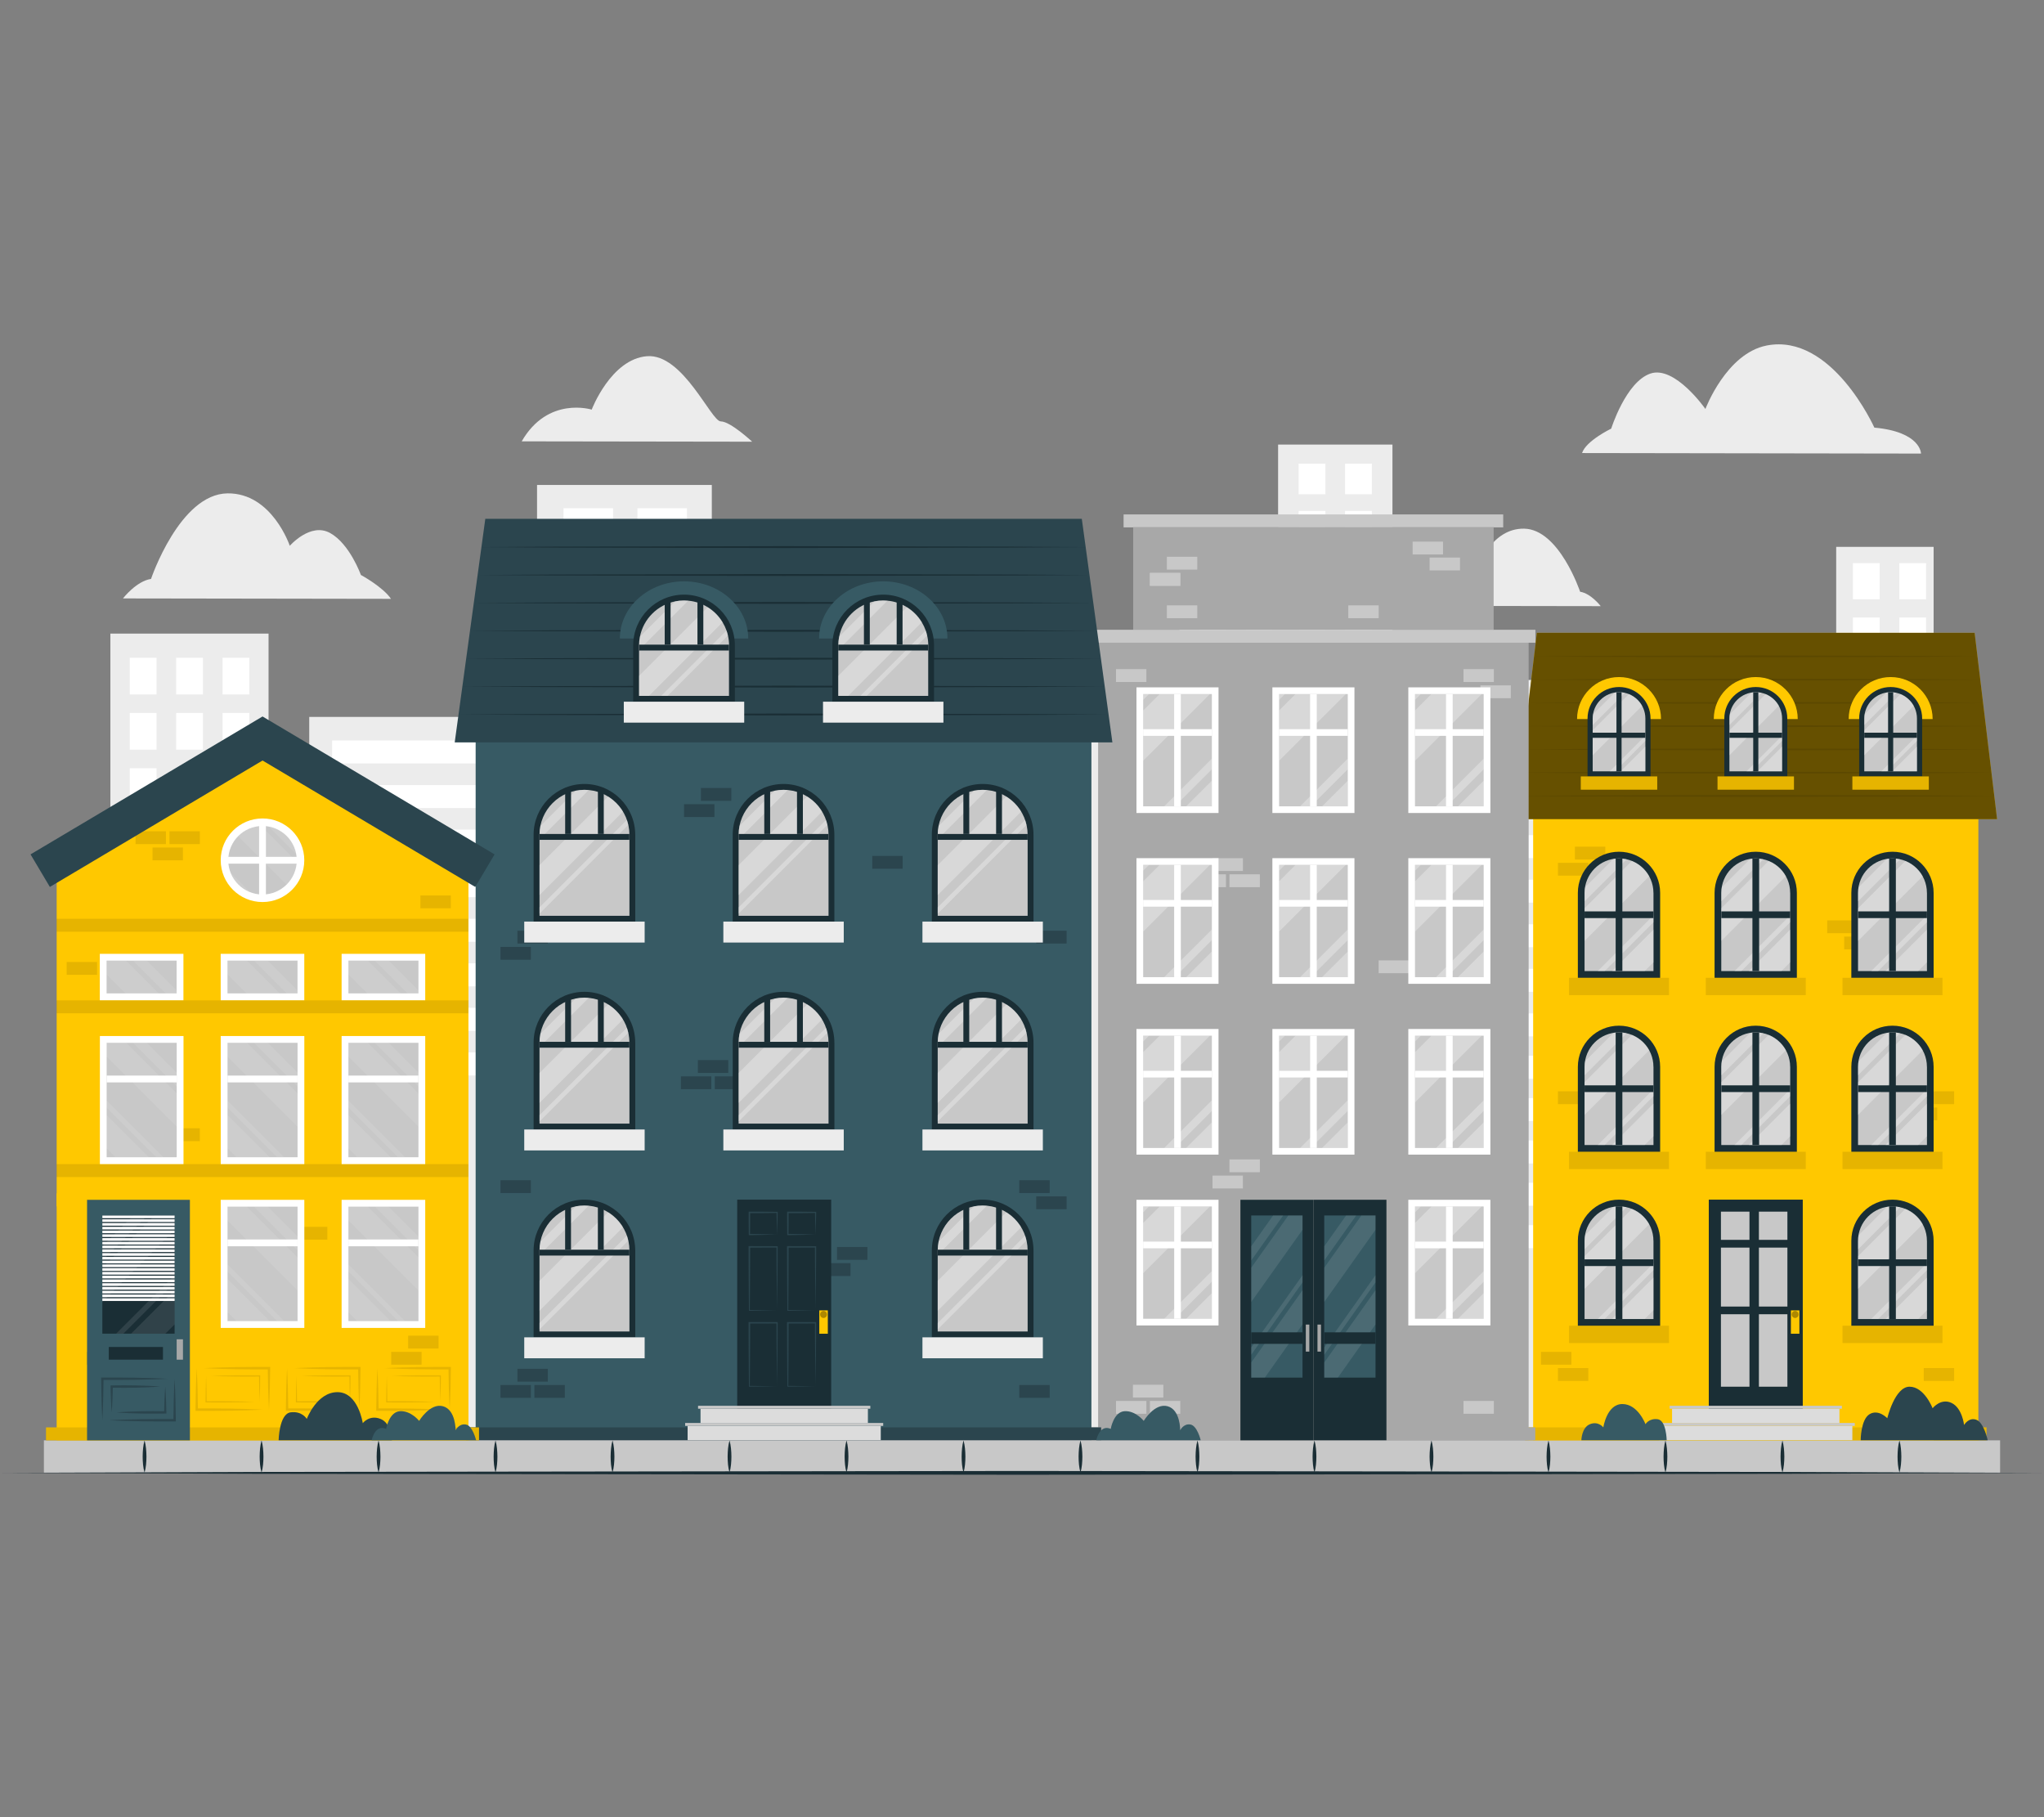 <?xml version="1.0" encoding="UTF-8"?>
<svg id="Layer_2" data-name="Layer 2" xmlns="http://www.w3.org/2000/svg" viewBox="0 0 540 480">
  <rect x="0" y="0" width="540" height="480" fill="#808080" stroke="none"/>
  <defs>
    <style>
      .cls-1 {
        fill: #dcdcdc;
      }

      .cls-1, .cls-2, .cls-3, .cls-4, .cls-5, .cls-6, .cls-7, .cls-8, .cls-9, .cls-10, .cls-11, .cls-12, .cls-13, .cls-14 {
        stroke-width: 0px;
      }

      .cls-2 {
        fill: #c8c8c8;
      }

      .cls-3 {
        fill: #375a64;
      }

      .cls-4 {
        fill: #ececec;
      }

      .cls-6 {
        fill: #2b454e;
      }

      .cls-7, .cls-15 {
        fill: none;
      }

      .cls-8 {
        fill: #1a2e35;
      }

      .cls-9 {
        fill: #ffc800;
      }

      .cls-10 {
        fill: #fff;
      }

      .cls-16 {
        opacity: .3;
      }

      .cls-11 {
        opacity: .6;
      }

      .cls-12 {
        opacity: .32;
      }

      .cls-15 {
        stroke: #2b454e;
        stroke-miterlimit: 10;
        stroke-width: 10px;
      }

      .cls-17, .cls-14 {
        opacity: .1;
      }

      .cls-13 {
        fill: #a8a8a8;
      }
    </style>
  </defs>
  <g id="Layer_2-2" data-name="Layer 2">
    <g>
      <g>
        <g>
          <path class="cls-4" d="M103.3,158.18l-70.81-.11s3.53-4.58,7.41-5.15c0,0,7.58-22.46,20.22-22.6,11.75-.13,16.44,13.85,16.44,13.85,0,0,5.45-6.26,10.65-3.38,5.2,2.87,8.13,11.08,8.13,11.08,0,0,5.84,3.16,7.96,6.32Z"/>
          <path class="cls-4" d="M417.97,119.67l89.54.14s0-5.72-12.33-6.86c0,0-11.22-25.02-28.42-21.69-10.71,2.08-16.21,16.77-16.21,16.77,0,0-8.07-11.58-14.55-9.35-6.48,2.23-10.34,14.54-10.34,14.54,0,0-6.68,3.22-7.7,6.46Z"/>
          <path class="cls-4" d="M137.82,116.58l60.89.09s-5.74-5.36-8.29-5.36c-2.55,0-9.98-17.97-19.5-17.22-9.52.75-14.6,14.11-14.6,14.11,0,0-11.57-3.65-18.49,8.38Z"/>
          <path class="cls-4" d="M370.82,160.03l52.07.08s-2.58-3.37-5.44-3.8c0,0-5.52-16.53-14.82-16.67-8.64-.12-12.12,10.14-12.12,10.14,0,0-4-4.61-7.82-2.51-3.83,2.1-6,8.13-6,8.13,0,0-4.3,2.31-5.87,4.63Z"/>
        </g>
        <g>
          <polygon class="cls-4" points="29.16 167.36 70.95 167.36 70.95 218.1 81.7 218.1 81.7 189.37 134.84 189.37 134.84 234.86 141.88 234.86 141.88 128.1 188.05 128.1 188.05 157.41 211.73 157.41 211.73 193.86 218.9 193.86 218.9 170.94 260.88 170.94 260.88 239.36 273.16 239.36 273.16 183.73 311.56 183.73 311.56 141.49 337.66 141.49 337.66 117.43 367.87 117.43 367.87 224.14 378.02 224.14 378.02 179.61 427.76 179.61 427.76 243.36 434.65 243.36 434.65 191.33 485.1 191.33 485.1 144.45 510.84 144.45 510.84 380.46 29.16 380.46 29.16 167.36"/>
          <g>
            <rect class="cls-10" x="34.29" y="173.74" width="7.07" height="9.7"/>
            <rect class="cls-10" x="46.54" y="173.74" width="7.07" height="9.7"/>
            <rect class="cls-10" x="58.8" y="173.74" width="7.07" height="9.7"/>
            <rect class="cls-10" x="34.29" y="188.33" width="7.07" height="9.7"/>
            <rect class="cls-10" x="46.54" y="188.33" width="7.07" height="9.7"/>
            <rect class="cls-10" x="58.8" y="188.33" width="7.07" height="9.7"/>
            <rect class="cls-10" x="34.29" y="202.93" width="7.07" height="9.7"/>
            <rect class="cls-10" x="46.54" y="202.93" width="7.07" height="9.7"/>
            <rect class="cls-10" x="58.8" y="202.93" width="7.07" height="9.7"/>
            <rect class="cls-10" x="34.29" y="217.53" width="7.07" height="9.7"/>
            <rect class="cls-10" x="46.54" y="217.53" width="7.07" height="9.7"/>
            <rect class="cls-10" x="58.8" y="217.53" width="7.07" height="9.7"/>
            <rect class="cls-10" x="279.06" y="190.67" width="7.07" height="8.09"/>
            <rect class="cls-10" x="291.31" y="190.67" width="7.07" height="8.09"/>
            <rect class="cls-10" x="303.57" y="190.67" width="7.07" height="8.09"/>
            <rect class="cls-10" x="279.06" y="202.85" width="7.07" height="8.09"/>
            <rect class="cls-10" x="291.31" y="202.85" width="7.07" height="8.09"/>
            <rect class="cls-10" x="303.57" y="202.85" width="7.07" height="8.09"/>
            <rect class="cls-10" x="279.06" y="215.03" width="7.07" height="8.09"/>
            <rect class="cls-10" x="291.31" y="215.03" width="7.07" height="8.09"/>
            <rect class="cls-10" x="303.57" y="215.03" width="7.07" height="8.09"/>
            <rect class="cls-10" x="279.06" y="227.21" width="7.07" height="8.09"/>
            <rect class="cls-10" x="291.31" y="227.21" width="7.07" height="8.09"/>
            <rect class="cls-10" x="303.57" y="227.21" width="7.07" height="8.09"/>
            <rect class="cls-10" x="279.06" y="239.69" width="7.07" height="8.09"/>
            <rect class="cls-10" x="291.31" y="239.69" width="7.07" height="8.09"/>
            <rect class="cls-10" x="303.57" y="239.69" width="7.07" height="8.09"/>
            <rect class="cls-10" x="279.06" y="252.17" width="7.07" height="8.09"/>
            <rect class="cls-10" x="291.31" y="252.17" width="7.07" height="8.09"/>
            <rect class="cls-10" x="303.57" y="252.17" width="7.07" height="8.09"/>
            <rect class="cls-10" x="279.06" y="264.65" width="7.07" height="8.09"/>
            <rect class="cls-10" x="291.31" y="264.65" width="7.07" height="8.09"/>
            <rect class="cls-10" x="303.57" y="264.65" width="7.07" height="8.09"/>
            <rect class="cls-10" x="279.06" y="277.13" width="7.07" height="8.09"/>
            <rect class="cls-10" x="291.31" y="277.13" width="7.07" height="8.09"/>
            <rect class="cls-10" x="303.57" y="277.13" width="7.07" height="8.09"/>
            <rect class="cls-10" x="87.74" y="195.59" width="40.7" height="6.07"/>
            <rect class="cls-10" x="87.74" y="207.37" width="40.7" height="6.07"/>
            <rect class="cls-10" x="87.74" y="219.14" width="40.7" height="6.07"/>
            <rect class="cls-10" x="87.74" y="230.91" width="40.7" height="6.07"/>
            <rect class="cls-10" x="87.74" y="242.69" width="40.7" height="6.07"/>
            <rect class="cls-10" x="87.74" y="254.46" width="40.7" height="6.07"/>
            <rect class="cls-10" x="87.74" y="266.23" width="40.7" height="6.07"/>
            <rect class="cls-10" x="87.74" y="278.01" width="40.7" height="6.07"/>
            <rect class="cls-10" x="384.03" y="185.27" width="37.42" height="6.07"/>
            <rect class="cls-10" x="384.03" y="197.04" width="37.42" height="6.07"/>
            <rect class="cls-10" x="384.03" y="208.82" width="37.42" height="6.07"/>
            <rect class="cls-10" x="384.03" y="220.59" width="37.42" height="6.07"/>
            <rect class="cls-10" x="384.03" y="232.36" width="37.42" height="6.07"/>
            <rect class="cls-10" x="384.03" y="244.14" width="37.42" height="6.07"/>
            <rect class="cls-10" x="384.03" y="255.91" width="37.42" height="6.07"/>
            <rect class="cls-10" x="384.03" y="267.68" width="37.42" height="6.07"/>
            <rect class="cls-10" x="384.03" y="278.87" width="37.42" height="6.07"/>
            <rect class="cls-10" x="384.03" y="290.06" width="37.42" height="6.07"/>
            <rect class="cls-10" x="384.03" y="301.25" width="37.42" height="6.07"/>
            <rect class="cls-10" x="384.03" y="312.43" width="37.42" height="6.07"/>
            <rect class="cls-10" x="384.03" y="323.62" width="37.42" height="6.07"/>
            <rect class="cls-10" x="442.43" y="199.49" width="39.53" height="6.07"/>
            <rect class="cls-10" x="442.43" y="211.27" width="39.53" height="6.07"/>
            <rect class="cls-10" x="442.43" y="223.04" width="39.53" height="6.07"/>
            <rect class="cls-10" x="442.43" y="234.81" width="39.53" height="6.07"/>
            <rect class="cls-10" x="442.43" y="246.59" width="39.53" height="6.07"/>
            <rect class="cls-10" x="442.43" y="258.36" width="39.53" height="6.07"/>
            <rect class="cls-10" x="442.43" y="270.13" width="39.53" height="6.07"/>
            <rect class="cls-10" x="442.43" y="281.91" width="39.53" height="6.07"/>
            <rect class="cls-10" x="442.43" y="292.44" width="39.53" height="6.07"/>
            <rect class="cls-10" x="442.43" y="302.98" width="39.53" height="6.07"/>
            <rect class="cls-10" x="442.43" y="313.52" width="39.53" height="6.07"/>
            <g>
              <rect class="cls-10" x="231.18" y="176.43" width="12.57" height="5.86"/>
              <rect class="cls-10" x="231.18" y="187.8" width="12.57" height="5.86"/>
              <rect class="cls-10" x="231.18" y="199.17" width="12.57" height="5.86"/>
              <rect class="cls-10" x="231.18" y="210.54" width="12.57" height="5.86"/>
              <rect class="cls-10" x="231.18" y="221.91" width="12.57" height="5.86"/>
              <rect class="cls-10" x="231.18" y="233.28" width="12.57" height="5.86"/>
              <rect class="cls-10" x="231.18" y="244.65" width="12.57" height="5.86"/>
              <rect class="cls-10" x="231.18" y="256.02" width="12.57" height="5.86"/>
            </g>
            <g>
              <rect class="cls-10" x="248.28" y="176.43" width="12.57" height="5.86"/>
              <rect class="cls-10" x="248.28" y="187.8" width="12.57" height="5.86"/>
              <rect class="cls-10" x="248.28" y="199.17" width="12.57" height="5.86"/>
              <rect class="cls-10" x="248.28" y="210.54" width="12.57" height="5.86"/>
              <rect class="cls-10" x="248.28" y="221.91" width="12.57" height="5.86"/>
              <rect class="cls-10" x="248.28" y="233.28" width="12.57" height="5.86"/>
              <rect class="cls-10" x="248.28" y="244.65" width="12.57" height="5.86"/>
              <rect class="cls-10" x="248.28" y="256.02" width="12.57" height="5.86"/>
            </g>
            <g>
              <rect class="cls-10" x="148.88" y="134.25" width="13.09" height="9.24"/>
              <rect class="cls-10" x="168.4" y="134.25" width="13.09" height="9.24"/>
              <rect class="cls-10" x="148.88" y="147.83" width="13.09" height="9.24"/>
              <rect class="cls-10" x="168.4" y="147.83" width="13.09" height="9.24"/>
              <rect class="cls-10" x="148.88" y="161.4" width="13.09" height="9.24"/>
              <rect class="cls-10" x="168.4" y="161.4" width="13.09" height="9.24"/>
              <rect class="cls-10" x="148.88" y="174.98" width="13.09" height="9.24"/>
              <rect class="cls-10" x="168.4" y="174.98" width="13.09" height="9.24"/>
              <rect class="cls-10" x="148.88" y="188.55" width="13.09" height="9.24"/>
              <rect class="cls-10" x="168.4" y="188.55" width="13.09" height="9.24"/>
              <rect class="cls-10" x="148.88" y="202.13" width="13.09" height="9.24"/>
              <rect class="cls-10" x="168.4" y="202.13" width="13.09" height="9.24"/>
              <rect class="cls-10" x="148.88" y="215.7" width="13.09" height="9.24"/>
              <rect class="cls-10" x="168.4" y="215.7" width="13.09" height="9.24"/>
              <rect class="cls-10" x="148.88" y="229.28" width="13.09" height="9.24"/>
              <rect class="cls-10" x="168.4" y="229.28" width="13.09" height="9.24"/>
            </g>
            <g>
              <rect class="cls-10" x="192.6" y="161.4" width="13.09" height="9.24"/>
              <rect class="cls-10" x="192.6" y="174.98" width="13.09" height="9.24"/>
              <rect class="cls-10" x="192.6" y="188.55" width="13.09" height="9.24"/>
              <rect class="cls-10" x="192.6" y="202.13" width="13.09" height="9.24"/>
              <rect class="cls-10" x="192.6" y="215.7" width="13.09" height="9.24"/>
              <rect class="cls-10" x="192.6" y="229.28" width="13.09" height="9.24"/>
              <rect class="cls-10" x="148.88" y="242.69" width="13.09" height="9.24"/>
              <rect class="cls-10" x="168.4" y="242.69" width="13.09" height="9.24"/>
              <rect class="cls-10" x="192.6" y="242.69" width="13.09" height="9.24"/>
              <rect class="cls-10" x="148.88" y="256.1" width="13.09" height="9.24"/>
              <rect class="cls-10" x="168.4" y="256.1" width="13.09" height="9.24"/>
              <rect class="cls-10" x="192.6" y="256.1" width="13.09" height="9.24"/>
              <rect class="cls-10" x="148.88" y="269.51" width="13.09" height="9.24"/>
              <rect class="cls-10" x="168.4" y="269.51" width="13.09" height="9.24"/>
              <rect class="cls-10" x="192.6" y="269.51" width="13.09" height="9.24"/>
              <rect class="cls-10" x="148.88" y="282.93" width="13.09" height="9.24"/>
              <rect class="cls-10" x="168.4" y="282.93" width="13.09" height="9.24"/>
              <rect class="cls-10" x="192.6" y="282.93" width="13.09" height="9.24"/>
              <rect class="cls-10" x="148.88" y="296.34" width="13.09" height="9.24"/>
              <rect class="cls-10" x="168.4" y="296.34" width="13.09" height="9.24"/>
              <rect class="cls-10" x="192.6" y="296.34" width="13.09" height="9.24"/>
            </g>
            <rect class="cls-10" x="316.89" y="147.44" width="7.07" height="8.09"/>
            <rect class="cls-10" x="329.14" y="147.44" width="7.07" height="8.09"/>
            <rect class="cls-10" x="316.89" y="159.62" width="7.07" height="8.09"/>
            <rect class="cls-10" x="329.14" y="159.62" width="7.07" height="8.09"/>
            <rect class="cls-10" x="316.89" y="171.8" width="7.07" height="8.09"/>
            <rect class="cls-10" x="329.14" y="171.8" width="7.07" height="8.09"/>
            <rect class="cls-10" x="316.89" y="183.98" width="7.07" height="8.09"/>
            <rect class="cls-10" x="329.14" y="183.98" width="7.07" height="8.09"/>
            <rect class="cls-10" x="316.89" y="196.46" width="7.07" height="8.09"/>
            <rect class="cls-10" x="329.14" y="196.46" width="7.07" height="8.09"/>
            <rect class="cls-10" x="316.89" y="208.94" width="7.07" height="8.09"/>
            <rect class="cls-10" x="329.14" y="208.94" width="7.07" height="8.09"/>
            <rect class="cls-10" x="316.89" y="221.42" width="7.07" height="8.09"/>
            <rect class="cls-10" x="329.14" y="221.42" width="7.07" height="8.09"/>
            <rect class="cls-10" x="316.89" y="233.9" width="7.07" height="8.09"/>
            <rect class="cls-10" x="329.14" y="233.9" width="7.07" height="8.09"/>
            <rect class="cls-10" x="316.89" y="246.51" width="7.07" height="8.09"/>
            <rect class="cls-10" x="329.14" y="246.51" width="7.07" height="8.09"/>
            <rect class="cls-10" x="316.89" y="259.12" width="7.07" height="8.09"/>
            <rect class="cls-10" x="329.14" y="259.12" width="7.07" height="8.09"/>
            <rect class="cls-10" x="316.89" y="271.74" width="7.07" height="8.09"/>
            <rect class="cls-10" x="329.14" y="271.74" width="7.07" height="8.09"/>
            <rect class="cls-10" x="316.89" y="284.35" width="7.07" height="8.09"/>
            <rect class="cls-10" x="329.14" y="284.35" width="7.07" height="8.09"/>
            <rect class="cls-10" x="489.53" y="148.76" width="7.07" height="9.54"/>
            <rect class="cls-10" x="501.78" y="148.76" width="7.07" height="9.54"/>
            <rect class="cls-10" x="489.53" y="163.11" width="7.07" height="9.54"/>
            <rect class="cls-10" x="501.78" y="163.11" width="7.07" height="9.54"/>
            <rect class="cls-10" x="489.53" y="177.45" width="7.07" height="9.54"/>
            <rect class="cls-10" x="501.78" y="177.45" width="7.07" height="9.54"/>
            <rect class="cls-10" x="489.53" y="191.8" width="7.07" height="9.54"/>
            <rect class="cls-10" x="501.78" y="191.8" width="7.07" height="9.54"/>
            <rect class="cls-10" x="489.53" y="206.5" width="7.07" height="9.54"/>
            <rect class="cls-10" x="501.78" y="206.5" width="7.07" height="9.54"/>
            <rect class="cls-10" x="489.53" y="221.21" width="7.07" height="9.54"/>
            <rect class="cls-10" x="501.78" y="221.21" width="7.07" height="9.54"/>
            <rect class="cls-10" x="489.53" y="235.91" width="7.07" height="9.54"/>
            <rect class="cls-10" x="501.78" y="235.91" width="7.07" height="9.54"/>
            <rect class="cls-10" x="489.53" y="250.61" width="7.07" height="9.54"/>
            <rect class="cls-10" x="501.78" y="250.61" width="7.07" height="9.54"/>
            <rect class="cls-10" x="489.53" y="265.47" width="7.07" height="9.54"/>
            <rect class="cls-10" x="501.78" y="265.47" width="7.07" height="9.54"/>
            <rect class="cls-10" x="489.53" y="280.33" width="7.07" height="9.54"/>
            <rect class="cls-10" x="501.78" y="280.33" width="7.07" height="9.54"/>
            <rect class="cls-10" x="489.53" y="295.19" width="7.07" height="9.54"/>
            <rect class="cls-10" x="501.78" y="295.19" width="7.07" height="9.54"/>
            <rect class="cls-10" x="489.53" y="310.05" width="7.07" height="9.54"/>
            <rect class="cls-10" x="501.78" y="310.05" width="7.07" height="9.54"/>
            <rect class="cls-10" x="343.09" y="147.44" width="7.07" height="8.09"/>
            <rect class="cls-10" x="355.35" y="147.44" width="7.07" height="8.09"/>
            <rect class="cls-10" x="343.09" y="134.95" width="7.07" height="8.09"/>
            <rect class="cls-10" x="355.35" y="134.95" width="7.07" height="8.09"/>
            <rect class="cls-10" x="343.09" y="122.47" width="7.07" height="8.09"/>
            <rect class="cls-10" x="355.35" y="122.47" width="7.07" height="8.09"/>
            <rect class="cls-10" x="343.09" y="159.62" width="7.07" height="8.09"/>
            <rect class="cls-10" x="355.35" y="159.62" width="7.07" height="8.09"/>
            <rect class="cls-10" x="343.09" y="171.8" width="7.07" height="8.09"/>
            <rect class="cls-10" x="355.35" y="171.8" width="7.07" height="8.09"/>
            <rect class="cls-10" x="343.09" y="183.98" width="7.07" height="8.09"/>
            <rect class="cls-10" x="355.35" y="183.98" width="7.07" height="8.09"/>
            <rect class="cls-10" x="343.09" y="196.46" width="7.07" height="8.09"/>
            <rect class="cls-10" x="355.35" y="196.46" width="7.07" height="8.09"/>
            <rect class="cls-10" x="343.09" y="208.94" width="7.07" height="8.09"/>
            <rect class="cls-10" x="355.35" y="208.94" width="7.07" height="8.09"/>
            <rect class="cls-10" x="343.09" y="221.42" width="7.07" height="8.09"/>
            <rect class="cls-10" x="355.35" y="221.42" width="7.07" height="8.09"/>
            <rect class="cls-10" x="343.09" y="233.9" width="7.07" height="8.09"/>
            <rect class="cls-10" x="355.35" y="233.9" width="7.07" height="8.09"/>
            <rect class="cls-10" x="343.09" y="246.51" width="7.07" height="8.09"/>
            <rect class="cls-10" x="355.35" y="246.51" width="7.07" height="8.09"/>
            <rect class="cls-10" x="343.09" y="259.12" width="7.07" height="8.09"/>
            <rect class="cls-10" x="355.35" y="259.12" width="7.07" height="8.09"/>
            <rect class="cls-10" x="343.09" y="271.74" width="7.07" height="8.09"/>
            <rect class="cls-10" x="355.35" y="271.74" width="7.07" height="8.09"/>
            <rect class="cls-10" x="343.09" y="284.35" width="7.07" height="8.09"/>
            <rect class="cls-10" x="355.35" y="284.35" width="7.07" height="8.09"/>
          </g>
        </g>
        <g>
          <rect class="cls-2" x="11.6" y="380.46" width="516.8" height="8.55"/>
          <g>
            <path class="cls-8" d="M38.19,380.46c.39,1.42.48,2.85.5,4.27-.01,1.42-.1,2.85-.5,4.27-.4-1.42-.49-2.85-.5-4.27.02-1.42.11-2.85.5-4.27Z"/>
            <path class="cls-8" d="M69.1,380.46c.39,1.42.48,2.85.5,4.27-.01,1.42-.1,2.85-.5,4.27-.4-1.42-.49-2.85-.5-4.27.02-1.42.11-2.85.5-4.27Z"/>
            <path class="cls-8" d="M100.01,380.46c.39,1.42.48,2.85.5,4.27-.01,1.42-.1,2.85-.5,4.27-.4-1.42-.49-2.85-.5-4.27.02-1.42.11-2.85.5-4.27Z"/>
            <path class="cls-8" d="M130.91,380.46c.39,1.42.48,2.85.5,4.27-.01,1.42-.1,2.85-.5,4.27-.4-1.42-.49-2.85-.5-4.27.02-1.42.11-2.85.5-4.27Z"/>
            <path class="cls-8" d="M161.82,380.46c.39,1.42.48,2.85.5,4.27-.01,1.42-.1,2.85-.5,4.27-.4-1.42-.49-2.85-.5-4.27.02-1.42.11-2.85.5-4.27Z"/>
            <path class="cls-8" d="M192.73,380.46c.39,1.42.48,2.85.5,4.27-.01,1.42-.1,2.85-.5,4.27-.4-1.42-.49-2.85-.5-4.27.02-1.42.11-2.85.5-4.27Z"/>
            <path class="cls-8" d="M223.64,380.46c.39,1.42.48,2.85.5,4.27-.01,1.42-.1,2.85-.5,4.27-.4-1.42-.49-2.85-.5-4.27.02-1.42.11-2.85.5-4.27Z"/>
            <path class="cls-8" d="M254.55,380.46c.39,1.42.48,2.85.5,4.27-.01,1.42-.1,2.85-.5,4.27-.4-1.42-.49-2.85-.5-4.27.02-1.42.11-2.85.5-4.27Z"/>
            <path class="cls-8" d="M285.45,380.46c.39,1.42.48,2.85.5,4.27-.01,1.42-.1,2.85-.5,4.27-.4-1.42-.49-2.85-.5-4.27.02-1.42.11-2.85.5-4.27Z"/>
            <path class="cls-8" d="M316.36,380.46c.39,1.42.48,2.85.5,4.27-.01,1.42-.1,2.85-.5,4.27-.4-1.42-.49-2.85-.5-4.27.02-1.42.11-2.85.5-4.27Z"/>
            <path class="cls-8" d="M347.27,380.46c.39,1.42.48,2.85.5,4.27-.01,1.42-.1,2.85-.5,4.27-.4-1.42-.49-2.85-.5-4.27.02-1.42.11-2.85.5-4.27Z"/>
            <path class="cls-8" d="M378.18,380.46c.39,1.42.48,2.85.5,4.27-.01,1.42-.1,2.85-.5,4.27-.4-1.42-.48-2.85-.5-4.27.02-1.42.11-2.85.5-4.27Z"/>
            <path class="cls-8" d="M409.09,380.46c.39,1.42.48,2.85.5,4.27-.01,1.42-.1,2.85-.5,4.27-.4-1.42-.49-2.85-.5-4.27.02-1.42.11-2.85.5-4.27Z"/>
            <path class="cls-8" d="M439.99,380.46c.39,1.42.48,2.85.5,4.27-.01,1.42-.1,2.85-.5,4.27-.4-1.42-.49-2.85-.5-4.27.02-1.42.11-2.85.5-4.27Z"/>
            <path class="cls-8" d="M470.9,380.46c.39,1.42.48,2.85.5,4.27-.01,1.42-.1,2.85-.5,4.27-.4-1.42-.49-2.85-.5-4.27.02-1.42.11-2.85.5-4.27Z"/>
            <path class="cls-8" d="M501.81,380.46c.39,1.42.48,2.85.5,4.27-.01,1.42-.1,2.85-.5,4.27-.4-1.42-.49-2.85-.5-4.27.02-1.42.11-2.85.5-4.27Z"/>
          </g>
        </g>
        <polygon class="cls-8" points="0 389.05 67.5 388.81 135 388.72 270 388.55 405 388.72 472.5 388.81 540 389.05 472.5 389.3 405 389.39 270 389.55 135 389.38 67.5 389.3 0 389.05"/>
        <g>
          <rect class="cls-9" x="405.04" y="216.04" width="117.62" height="164.42"/>
          <g>
            <rect class="cls-14" x="503.76" y="292.53" width="8.03" height="3.39" transform="translate(1015.55 588.46) rotate(180)"/>
            <rect class="cls-14" x="508.24" y="288.25" width="8.03" height="3.39" transform="translate(1024.5 579.9) rotate(180)"/>
            <rect class="cls-14" x="499.28" y="288.25" width="8.03" height="3.39" transform="translate(1006.59 579.9) rotate(180)"/>
            <rect class="cls-14" x="482.73" y="243.11" width="8.03" height="3.39"/>
            <rect class="cls-14" x="487.21" y="247.39" width="8.03" height="3.39"/>
            <rect class="cls-14" x="411.59" y="288.25" width="8.03" height="3.39" transform="translate(831.2 579.9) rotate(180)"/>
            <rect class="cls-14" x="411.59" y="361.37" width="8.03" height="3.39" transform="translate(831.2 726.13) rotate(180)"/>
            <rect class="cls-14" x="407.11" y="357.09" width="8.03" height="3.39" transform="translate(822.25 717.57) rotate(180)"/>
            <rect class="cls-14" x="508.24" y="361.36" width="8.03" height="3.39" transform="translate(1024.5 726.12) rotate(180)"/>
            <rect class="cls-14" x="465.71" y="322.55" width="8.03" height="3.39"/>
            <rect class="cls-14" x="461.23" y="326.83" width="8.03" height="3.39"/>
            <rect class="cls-14" x="416.07" y="223.64" width="8.03" height="3.39"/>
            <rect class="cls-14" x="411.59" y="227.91" width="8.03" height="3.39"/>
          </g>
          <g>
            <rect class="cls-9" x="402.88" y="377.03" width="121.94" height="3.42"/>
            <rect class="cls-14" x="402.88" y="377.03" width="121.94" height="3.42"/>
          </g>
          <g>
            <polygon class="cls-9" points="521.67 167.16 406.03 167.16 400.1 216.38 527.6 216.38 521.67 167.16"/>
            <polygon class="cls-11" points="521.67 167.16 406.03 167.16 400.1 216.38 527.6 216.38 521.67 167.16"/>
            <g class="cls-17">
              <polygon class="cls-5" points="400.84 210.24 416.6 210.12 432.35 210.07 463.87 209.99 495.38 210.07 511.14 210.12 526.89 210.24 511.14 210.36 495.38 210.41 463.87 210.49 432.35 210.4 416.6 210.36 400.84 210.24"/>
              <polygon class="cls-5" points="401.58 204.1 417.15 203.97 432.71 203.93 463.85 203.85 494.99 203.93 510.55 203.97 526.12 204.1 510.55 204.22 494.99 204.26 463.85 204.35 432.71 204.26 417.15 204.22 401.58 204.1"/>
              <polygon class="cls-5" points="402.32 197.95 417.7 197.83 433.08 197.79 463.85 197.7 494.62 197.79 510 197.83 525.38 197.95 510 198.07 494.62 198.12 463.85 198.2 433.08 198.12 417.7 198.07 402.32 197.95"/>
              <polygon class="cls-5" points="403.06 191.81 418.26 191.69 433.45 191.64 463.85 191.56 494.25 191.64 509.44 191.69 524.64 191.81 509.44 191.93 494.25 191.98 463.85 192.06 433.45 191.97 418.26 191.93 403.06 191.81"/>
              <polygon class="cls-5" points="403.8 185.67 418.81 185.54 433.82 185.5 463.85 185.42 493.88 185.5 508.89 185.54 523.9 185.67 508.89 185.79 493.88 185.83 463.85 185.92 433.82 185.83 418.81 185.79 403.8 185.67"/>
              <polygon class="cls-5" points="404.54 179.52 419.37 179.4 434.2 179.36 463.85 179.27 493.51 179.36 508.33 179.4 523.16 179.52 508.33 179.65 493.51 179.69 463.85 179.77 434.2 179.69 419.37 179.64 404.54 179.52"/>
              <polygon class="cls-5" points="405.28 173.38 419.92 173.26 434.57 173.21 463.85 173.13 493.14 173.21 507.78 173.26 522.42 173.38 507.78 173.5 493.14 173.55 463.85 173.63 434.57 173.55 419.92 173.5 405.28 173.38"/>
            </g>
          </g>
          <g>
            <g>
              <rect class="cls-8" x="451.44" y="316.88" width="24.83" height="56.54"/>
              <rect class="cls-9" x="473.13" y="346.13" width="2.25" height="6.17"/>
              <path class="cls-12" d="M475.16,347.21c0,.52-.41.93-.91.93s-.91-.42-.91-.93.41-.93.91-.93.91.42.91.93Z"/>
              <g>
                <rect class="cls-2" x="454.65" y="320.05" width="7.54" height="7.45"/>
                <rect class="cls-2" x="454.65" y="329.55" width="7.54" height="15.57"/>
                <rect class="cls-2" x="454.65" y="347.15" width="7.54" height="19.14"/>
                <rect class="cls-2" x="464.68" y="320.05" width="7.53" height="7.45"/>
                <rect class="cls-2" x="464.68" y="329.55" width="7.53" height="15.57"/>
                <rect class="cls-2" x="464.68" y="347.15" width="7.53" height="19.14"/>
              </g>
            </g>
            <g>
              <g>
                <rect class="cls-1" x="438.34" y="376.64" width="51.03" height="3.77"/>
                <rect class="cls-2" x="437.69" y="375.87" width="52.32" height=".77"/>
              </g>
              <g>
                <rect class="cls-1" x="441.74" y="372.11" width="44.22" height="3.77"/>
                <rect class="cls-2" x="441.1" y="371.33" width="45.51" height=".77"/>
              </g>
            </g>
          </g>
          <g>
            <g>
              <g>
                <path class="cls-8" d="M438.6,258.28h-21.75v-22.43c0-6.01,4.87-10.87,10.87-10.87h0c6.01,0,10.87,4.87,10.87,10.87v22.43Z"/>
                <path class="cls-2" d="M436.83,235.85v20.66h-18.21v-20.66c0-5.03,4.08-9.1,9.1-9.1h0c5.03,0,9.1,4.08,9.1,9.1Z"/>
                <g class="cls-16">
                  <path class="cls-10" d="M435.7,231.46l-17.08,17.08v-8.62l12.51-12.51c1.15.46,2.17,1.15,3.03,2,.61.61,1.12,1.29,1.54,2.05Z"/>
                  <polygon class="cls-10" points="436.83 245.56 436.83 254.18 434.5 256.51 425.88 256.51 436.83 245.56"/>
                  <polygon class="cls-10" points="436.83 241.78 436.83 243.6 423.92 256.51 422.1 256.51 436.83 241.78"/>
                  <path class="cls-10" d="M429.73,226.97l-11.11,11.11v-2.23c0-.49.04-.99.12-1.46l7.53-7.53c.48-.07.95-.11,1.45-.11.7,0,1.37.08,2.01.23Z"/>
                </g>
                <rect class="cls-8" x="418.62" y="240.74" width="18.21" height="1.77"/>
                <rect class="cls-8" x="412.84" y="240.74" width="29.76" height="1.77" transform="translate(669.35 -186.1) rotate(90)"/>
              </g>
              <rect class="cls-14" x="414.52" y="258.28" width="26.41" height="4.58"/>
            </g>
            <g>
              <g>
                <path class="cls-8" d="M474.72,258.28h-21.75v-22.43c0-6.01,4.87-10.87,10.87-10.87h0c6.01,0,10.87,4.87,10.87,10.87v22.43Z"/>
                <path class="cls-2" d="M472.95,235.85v20.66h-18.21v-20.66c0-5.03,4.08-9.1,9.1-9.1h0c5.03,0,9.1,4.08,9.1,9.1Z"/>
                <g class="cls-16">
                  <path class="cls-10" d="M471.82,231.46l-17.08,17.08v-8.62l12.51-12.51c1.15.46,2.17,1.15,3.03,2,.61.61,1.12,1.29,1.54,2.05Z"/>
                  <polygon class="cls-10" points="472.95 245.56 472.95 254.18 470.63 256.51 462.01 256.51 472.95 245.56"/>
                  <polygon class="cls-10" points="472.95 241.78 472.95 243.6 460.04 256.51 458.23 256.51 472.95 241.78"/>
                  <path class="cls-10" d="M465.86,226.97l-11.11,11.11v-2.23c0-.49.04-.99.12-1.46l7.53-7.53c.48-.07.95-.11,1.45-.11.7,0,1.37.08,2.01.23Z"/>
                </g>
                <rect class="cls-8" x="454.75" y="240.74" width="18.21" height="1.77"/>
                <rect class="cls-8" x="448.97" y="240.74" width="29.76" height="1.77" transform="translate(705.48 -222.22) rotate(90)"/>
              </g>
              <rect class="cls-14" x="450.65" y="258.28" width="26.41" height="4.58"/>
            </g>
            <g>
              <g>
                <path class="cls-9" d="M452.76,189.93c0-6.12,4.96-11.09,11.09-11.09h0c6.12,0,11.09,4.96,11.09,11.09h-22.17Z"/>
                <path class="cls-8" d="M472.17,205.09h-16.63v-15.3c0-4.59,3.72-8.32,8.32-8.32h0c4.59,0,8.32,3.72,8.32,8.32v15.3Z"/>
                <path class="cls-2" d="M470.81,189.8v13.94h-13.92v-13.94c0-3.85,3.12-6.96,6.96-6.96h0c3.85,0,6.96,3.12,6.96,6.96Z"/>
                <g class="cls-16">
                  <path class="cls-10" d="M469.95,186.44l-13.06,13.06v-6.59l9.57-9.57c.88.35,1.66.88,2.32,1.53.46.46.86.99,1.17,1.57Z"/>
                  <polygon class="cls-10" points="470.81 197.22 470.81 203.74 464.29 203.74 470.81 197.22"/>
                  <polygon class="cls-10" points="470.81 194.33 470.81 195.72 462.79 203.74 461.4 203.74 470.81 194.33"/>
                  <path class="cls-10" d="M465.39,183.01l-8.5,8.5v-1.71c0-.38.03-.75.09-1.12l5.76-5.76c.36-.06.73-.09,1.11-.09.53,0,1.04.06,1.54.17Z"/>
                </g>
                <rect class="cls-8" x="456.89" y="193.54" width="13.92" height="1.35"/>
                <rect class="cls-8" x="453.4" y="192.61" width="20.91" height="1.35" transform="translate(657.14 -270.56) rotate(90)"/>
              </g>
              <g>
                <rect class="cls-9" x="453.75" y="205.09" width="20.19" height="3.5"/>
                <rect class="cls-14" x="453.75" y="205.09" width="20.19" height="3.5"/>
              </g>
            </g>
            <g>
              <g>
                <path class="cls-9" d="M488.4,189.93c0-6.12,4.96-11.09,11.09-11.09h0c6.12,0,11.09,4.96,11.09,11.09h-22.17Z"/>
                <path class="cls-8" d="M507.8,205.09h-16.63v-15.3c0-4.59,3.72-8.32,8.32-8.32h0c4.59,0,8.32,3.72,8.32,8.32v15.3Z"/>
                <path class="cls-2" d="M506.44,189.8v13.94h-13.92v-13.94c0-3.85,3.12-6.96,6.96-6.96h0c3.85,0,6.96,3.12,6.96,6.96Z"/>
                <g class="cls-16">
                  <path class="cls-10" d="M505.58,186.44l-13.06,13.06v-6.59l9.57-9.57c.88.35,1.66.88,2.32,1.53.46.46.86.99,1.17,1.57Z"/>
                  <polygon class="cls-10" points="506.44 197.22 506.44 203.74 499.93 203.74 506.44 197.22"/>
                  <polygon class="cls-10" points="506.44 194.33 506.44 195.72 498.42 203.74 497.03 203.74 506.44 194.33"/>
                  <path class="cls-10" d="M501.02,183.01l-8.5,8.5v-1.71c0-.38.03-.75.09-1.12l5.76-5.76c.36-.06.73-.09,1.11-.09.53,0,1.04.06,1.54.17Z"/>
                </g>
                <rect class="cls-8" x="492.52" y="193.54" width="13.92" height="1.35"/>
                <rect class="cls-8" x="489.03" y="192.61" width="20.91" height="1.35" transform="translate(692.77 -306.19) rotate(90)"/>
              </g>
              <g>
                <rect class="cls-9" x="489.38" y="205.09" width="20.19" height="3.5"/>
                <rect class="cls-14" x="489.38" y="205.09" width="20.19" height="3.5"/>
              </g>
            </g>
            <g>
              <g>
                <path class="cls-9" d="M416.64,189.93c0-6.12,4.96-11.09,11.09-11.09h0c6.12,0,11.09,4.96,11.09,11.09h-22.17Z"/>
                <path class="cls-8" d="M436.04,205.09h-16.63v-15.3c0-4.59,3.72-8.32,8.32-8.32h0c4.59,0,8.32,3.72,8.32,8.32v15.3Z"/>
                <path class="cls-2" d="M434.69,189.8v13.94h-13.92v-13.94c0-3.85,3.12-6.96,6.96-6.96h0c3.85,0,6.96,3.12,6.96,6.96Z"/>
                <g class="cls-16">
                  <path class="cls-10" d="M433.82,186.44l-13.06,13.06v-6.59l9.57-9.57c.88.35,1.66.88,2.32,1.53.46.46.86.99,1.17,1.57Z"/>
                  <polygon class="cls-10" points="434.68 197.22 434.68 203.74 428.17 203.74 434.68 197.22"/>
                  <polygon class="cls-10" points="434.68 194.33 434.68 195.72 426.67 203.74 425.28 203.74 434.68 194.33"/>
                  <path class="cls-10" d="M429.26,183.01l-8.5,8.5v-1.71c0-.38.03-.75.09-1.12l5.76-5.76c.36-.06.73-.09,1.11-.09.53,0,1.04.06,1.54.17Z"/>
                </g>
                <rect class="cls-8" x="420.76" y="193.54" width="13.92" height="1.35"/>
                <rect class="cls-8" x="417.27" y="192.61" width="20.91" height="1.35" transform="translate(621.01 -234.44) rotate(90)"/>
              </g>
              <g>
                <rect class="cls-9" x="417.63" y="205.09" width="20.19" height="3.5"/>
                <rect class="cls-14" x="417.63" y="205.09" width="20.19" height="3.5"/>
              </g>
            </g>
            <g>
              <g>
                <path class="cls-8" d="M510.85,258.28h-21.75v-22.43c0-6.01,4.87-10.87,10.87-10.87h0c6.01,0,10.87,4.87,10.87,10.87v22.43Z"/>
                <path class="cls-2" d="M509.08,235.85v20.66h-18.21v-20.66c0-5.03,4.08-9.1,9.1-9.1h0c5.03,0,9.1,4.08,9.1,9.1Z"/>
                <g class="cls-16">
                  <path class="cls-10" d="M507.95,231.46l-17.08,17.08v-8.62l12.51-12.51c1.15.46,2.17,1.15,3.03,2,.61.61,1.12,1.29,1.54,2.05Z"/>
                  <polygon class="cls-10" points="509.08 245.56 509.08 254.18 506.75 256.51 498.13 256.51 509.08 245.56"/>
                  <polygon class="cls-10" points="509.08 241.78 509.08 243.6 496.17 256.51 494.35 256.51 509.08 241.78"/>
                  <path class="cls-10" d="M501.98,226.97l-11.11,11.11v-2.23c0-.49.04-.99.12-1.46l7.53-7.53c.48-.07.95-.11,1.45-.11.7,0,1.37.08,2.01.23Z"/>
                </g>
                <rect class="cls-8" x="490.87" y="240.74" width="18.21" height="1.77"/>
                <rect class="cls-8" x="485.09" y="240.74" width="29.76" height="1.77" transform="translate(741.6 -258.35) rotate(90)"/>
              </g>
              <rect class="cls-14" x="486.77" y="258.28" width="26.41" height="4.58"/>
            </g>
            <g>
              <g>
                <path class="cls-8" d="M438.6,304.23h-21.75v-22.43c0-6.01,4.87-10.87,10.87-10.87h0c6.01,0,10.87,4.87,10.87,10.87v22.43Z"/>
                <path class="cls-2" d="M436.83,281.8v20.66h-18.21v-20.66c0-5.03,4.08-9.1,9.1-9.1h0c5.03,0,9.1,4.08,9.1,9.1Z"/>
                <g class="cls-16">
                  <path class="cls-10" d="M435.7,277.42l-17.08,17.08v-8.62l12.51-12.51c1.15.46,2.17,1.15,3.03,2,.61.61,1.12,1.29,1.54,2.05Z"/>
                  <polygon class="cls-10" points="436.83 291.52 436.83 300.13 434.5 302.46 425.88 302.46 436.83 291.52"/>
                  <polygon class="cls-10" points="436.83 287.73 436.83 289.55 423.92 302.46 422.1 302.46 436.83 287.73"/>
                  <path class="cls-10" d="M429.73,272.92l-11.11,11.11v-2.23c0-.49.04-.99.12-1.46l7.53-7.53c.48-.07.95-.11,1.45-.11.7,0,1.37.08,2.01.23Z"/>
                </g>
                <rect class="cls-8" x="418.62" y="286.69" width="18.21" height="1.77"/>
                <rect class="cls-8" x="412.84" y="286.69" width="29.76" height="1.77" transform="translate(715.3 -140.15) rotate(90)"/>
              </g>
              <rect class="cls-14" x="414.52" y="304.23" width="26.41" height="4.58"/>
            </g>
            <g>
              <g>
                <path class="cls-8" d="M474.72,304.23h-21.75v-22.43c0-6.01,4.87-10.87,10.87-10.87h0c6.01,0,10.87,4.87,10.87,10.87v22.43Z"/>
                <path class="cls-2" d="M472.95,281.8v20.66h-18.21v-20.66c0-5.03,4.08-9.1,9.1-9.1h0c5.03,0,9.1,4.08,9.1,9.1Z"/>
                <g class="cls-16">
                  <path class="cls-10" d="M471.82,277.42l-17.08,17.08v-8.62l12.51-12.51c1.15.46,2.17,1.15,3.03,2,.61.61,1.12,1.29,1.54,2.05Z"/>
                  <polygon class="cls-10" points="472.95 291.52 472.95 300.13 470.63 302.46 462.01 302.46 472.95 291.52"/>
                  <polygon class="cls-10" points="472.95 287.73 472.95 289.55 460.04 302.46 458.23 302.46 472.95 287.73"/>
                  <path class="cls-10" d="M465.86,272.92l-11.11,11.11v-2.23c0-.49.04-.99.12-1.46l7.53-7.53c.48-.07.95-.11,1.45-.11.7,0,1.37.08,2.01.23Z"/>
                </g>
                <rect class="cls-8" x="454.75" y="286.69" width="18.21" height="1.77"/>
                <rect class="cls-8" x="448.97" y="286.69" width="29.76" height="1.77" transform="translate(751.43 -176.27) rotate(90)"/>
              </g>
              <rect class="cls-14" x="450.65" y="304.23" width="26.41" height="4.58"/>
            </g>
            <g>
              <g>
                <path class="cls-8" d="M510.85,304.23h-21.75v-22.43c0-6.01,4.87-10.87,10.87-10.87h0c6.01,0,10.87,4.87,10.87,10.87v22.43Z"/>
                <path class="cls-2" d="M509.08,281.8v20.66h-18.21v-20.66c0-5.03,4.08-9.1,9.1-9.1h0c5.03,0,9.1,4.08,9.1,9.1Z"/>
                <g class="cls-16">
                  <path class="cls-10" d="M507.95,277.42l-17.08,17.08v-8.62l12.51-12.51c1.15.46,2.17,1.15,3.03,2,.61.61,1.12,1.29,1.54,2.05Z"/>
                  <polygon class="cls-10" points="509.08 291.52 509.08 300.13 506.75 302.46 498.13 302.46 509.08 291.52"/>
                  <polygon class="cls-10" points="509.08 287.73 509.08 289.55 496.17 302.46 494.35 302.46 509.08 287.73"/>
                  <path class="cls-10" d="M501.98,272.92l-11.11,11.11v-2.23c0-.49.04-.99.12-1.46l7.53-7.53c.48-.07.95-.11,1.45-.11.7,0,1.37.08,2.01.23Z"/>
                </g>
                <rect class="cls-8" x="490.87" y="286.69" width="18.21" height="1.77"/>
                <rect class="cls-8" x="485.09" y="286.69" width="29.76" height="1.77" transform="translate(787.55 -212.4) rotate(90)"/>
              </g>
              <rect class="cls-14" x="486.77" y="304.23" width="26.41" height="4.58"/>
            </g>
            <g>
              <g>
                <path class="cls-8" d="M438.6,350.18h-21.75v-22.43c0-6.01,4.87-10.87,10.87-10.87h0c6.01,0,10.87,4.87,10.87,10.87v22.43Z"/>
                <path class="cls-2" d="M436.83,327.76v20.66h-18.21v-20.66c0-5.03,4.08-9.1,9.1-9.1h0c5.03,0,9.1,4.08,9.1,9.1Z"/>
                <g class="cls-16">
                  <path class="cls-10" d="M435.7,323.37l-17.08,17.08v-8.62l12.51-12.51c1.15.46,2.17,1.15,3.03,2,.61.61,1.12,1.29,1.54,2.05Z"/>
                  <polygon class="cls-10" points="436.83 337.47 436.83 346.09 434.5 348.41 425.88 348.41 436.83 337.47"/>
                  <polygon class="cls-10" points="436.83 333.69 436.83 335.5 423.92 348.41 422.1 348.41 436.83 333.69"/>
                  <path class="cls-10" d="M429.73,318.88l-11.11,11.11v-2.23c0-.49.04-.99.12-1.46l7.53-7.53c.48-.07.95-.11,1.45-.11.7,0,1.37.08,2.01.23Z"/>
                </g>
                <rect class="cls-8" x="418.62" y="332.65" width="18.21" height="1.77"/>
                <rect class="cls-8" x="412.84" y="332.65" width="29.76" height="1.77" transform="translate(761.26 -94.19) rotate(90)"/>
              </g>
              <rect class="cls-14" x="414.52" y="350.18" width="26.41" height="4.58"/>
            </g>
            <g>
              <g>
                <path class="cls-8" d="M510.85,350.18h-21.75v-22.43c0-6.01,4.87-10.87,10.87-10.87h0c6.01,0,10.87,4.87,10.87,10.87v22.43Z"/>
                <path class="cls-2" d="M509.08,327.76v20.66h-18.21v-20.66c0-5.03,4.08-9.1,9.1-9.1h0c5.03,0,9.1,4.08,9.1,9.1Z"/>
                <g class="cls-16">
                  <path class="cls-10" d="M507.95,323.37l-17.08,17.08v-8.62l12.51-12.51c1.15.46,2.17,1.15,3.03,2,.61.61,1.12,1.29,1.54,2.05Z"/>
                  <polygon class="cls-10" points="509.08 337.47 509.08 346.09 506.75 348.41 498.13 348.41 509.08 337.47"/>
                  <polygon class="cls-10" points="509.08 333.69 509.08 335.5 496.17 348.41 494.35 348.41 509.08 333.69"/>
                  <path class="cls-10" d="M501.98,318.88l-11.11,11.11v-2.23c0-.49.04-.99.12-1.46l7.53-7.53c.48-.07.95-.11,1.45-.11.7,0,1.37.08,2.01.23Z"/>
                </g>
                <rect class="cls-8" x="490.87" y="332.65" width="18.21" height="1.77"/>
                <rect class="cls-8" x="485.09" y="332.65" width="29.76" height="1.77" transform="translate(833.51 -166.44) rotate(90)"/>
              </g>
              <rect class="cls-14" x="486.77" y="350.18" width="26.41" height="4.58"/>
            </g>
          </g>
        </g>
        <g>
          <g>
            <rect class="cls-2" x="296.84" y="135.88" width="100.29" height="3.42"/>
            <rect class="cls-13" x="299.37" y="139.24" width="95.23" height="27.12"/>
            <g>
              <rect class="cls-2" x="303.79" y="151.34" width="8.03" height="3.39"/>
              <rect class="cls-2" x="308.27" y="147.07" width="8.03" height="3.39"/>
              <rect class="cls-2" x="303.79" y="151.34" width="8.03" height="3.39"/>
              <rect class="cls-2" x="308.27" y="159.9" width="8.03" height="3.39"/>
              <rect class="cls-2" x="356.2" y="159.9" width="8.03" height="3.39"/>
              <rect class="cls-2" x="377.68" y="147.28" width="8.03" height="3.39"/>
              <rect class="cls-2" x="373.2" y="143.07" width="8.03" height="3.39"/>
            </g>
          </g>
          <g>
            <rect class="cls-13" x="290.11" y="169.73" width="113.74" height="210.73"/>
            <rect class="cls-13" x="288.29" y="377.02" width="117.32" height="3.42"/>
            <rect class="cls-2" x="288.32" y="166.35" width="117.32" height="3.42"/>
            <g>
              <rect class="cls-2" x="299.31" y="365.77" width="8.03" height="3.39"/>
              <rect class="cls-2" x="294.83" y="370.05" width="8.03" height="3.39"/>
              <rect class="cls-2" x="303.79" y="370.05" width="8.03" height="3.39"/>
              <rect class="cls-2" x="320.34" y="226.68" width="8.03" height="3.39"/>
              <rect class="cls-2" x="315.86" y="230.95" width="8.03" height="3.39"/>
              <rect class="cls-2" x="324.81" y="230.95" width="8.03" height="3.39"/>
              <rect class="cls-2" x="386.63" y="370.05" width="8.03" height="3.39"/>
              <rect class="cls-2" x="364.22" y="253.68" width="8.03" height="3.39"/>
              <rect class="cls-2" x="386.63" y="176.75" width="8.03" height="3.39"/>
              <rect class="cls-2" x="391.11" y="181.03" width="8.03" height="3.39"/>
              <rect class="cls-2" x="294.83" y="176.75" width="8.03" height="3.39"/>
              <rect class="cls-2" x="320.34" y="310.53" width="8.03" height="3.39" transform="translate(648.7 624.45) rotate(180)"/>
              <rect class="cls-2" x="324.81" y="306.25" width="8.03" height="3.39" transform="translate(657.65 615.89) rotate(180)"/>
            </g>
            <g>
              <g>
                <rect class="cls-10" x="300.24" y="316.92" width="21.68" height="33.19"/>
                <rect class="cls-2" x="302.01" y="318.68" width="18.15" height="29.66"/>
                <g class="cls-16">
                  <polygon class="cls-10" points="319.64 318.68 302 336.32 302 323.05 306.37 318.68 319.64 318.68"/>
                  <polygon class="cls-10" points="320.16 341.57 320.16 348.35 313.37 348.35 320.16 341.57"/>
                  <polygon class="cls-10" points="320.16 335.76 320.16 338.55 310.37 348.35 307.57 348.35 320.16 335.76"/>
                  <polygon class="cls-10" points="303.56 318.68 302 320.24 302 318.68 303.56 318.68"/>
                </g>
                <rect class="cls-10" x="302.01" y="327.97" width="18.15" height="1.76"/>
                <rect class="cls-10" x="296.25" y="332.63" width="29.66" height="1.76" transform="translate(644.6 22.43) rotate(90)"/>
              </g>
              <g>
                <rect class="cls-10" x="372.06" y="316.92" width="21.68" height="33.19"/>
                <rect class="cls-2" x="373.82" y="318.68" width="18.15" height="29.66"/>
                <g class="cls-16">
                  <polygon class="cls-10" points="391.45 318.68 373.82 336.32 373.82 323.05 378.18 318.68 391.45 318.68"/>
                  <polygon class="cls-10" points="391.98 341.57 391.98 348.35 385.19 348.35 391.98 341.57"/>
                  <polygon class="cls-10" points="391.98 335.76 391.98 338.55 382.18 348.35 379.39 348.35 391.98 335.76"/>
                  <polygon class="cls-10" points="375.37 318.68 373.82 320.24 373.82 318.68 375.37 318.68"/>
                </g>
                <rect class="cls-10" x="373.82" y="327.97" width="18.15" height="1.76"/>
                <rect class="cls-10" x="368.07" y="332.63" width="29.66" height="1.76" transform="translate(716.41 -49.38) rotate(90)"/>
              </g>
              <g>
                <rect class="cls-10" x="300.24" y="271.8" width="21.68" height="33.19"/>
                <rect class="cls-2" x="302.01" y="273.57" width="18.15" height="29.66"/>
                <g class="cls-16">
                  <polygon class="cls-10" points="319.64 273.57 302 291.2 302 277.93 306.37 273.57 319.64 273.57"/>
                  <polygon class="cls-10" points="320.16 296.46 320.16 303.23 313.37 303.23 320.16 296.46"/>
                  <polygon class="cls-10" points="320.16 290.64 320.16 293.44 310.37 303.23 307.57 303.23 320.16 290.64"/>
                  <polygon class="cls-10" points="303.56 273.57 302 275.12 302 273.57 303.56 273.57"/>
                </g>
                <rect class="cls-10" x="302.01" y="282.85" width="18.15" height="1.76"/>
                <rect class="cls-10" x="296.25" y="287.51" width="29.66" height="1.76" transform="translate(599.48 -22.68) rotate(90)"/>
              </g>
              <g>
                <rect class="cls-10" x="372.06" y="271.8" width="21.68" height="33.19"/>
                <rect class="cls-2" x="373.82" y="273.57" width="18.15" height="29.66"/>
                <g class="cls-16">
                  <polygon class="cls-10" points="391.45 273.57 373.82 291.2 373.82 277.93 378.18 273.57 391.45 273.57"/>
                  <polygon class="cls-10" points="391.98 296.46 391.98 303.23 385.19 303.23 391.98 296.46"/>
                  <polygon class="cls-10" points="391.98 290.64 391.98 293.44 382.18 303.23 379.39 303.23 391.98 290.64"/>
                  <polygon class="cls-10" points="375.37 273.57 373.82 275.12 373.82 273.57 375.37 273.57"/>
                </g>
                <rect class="cls-10" x="373.82" y="282.85" width="18.15" height="1.76"/>
                <rect class="cls-10" x="368.07" y="287.51" width="29.66" height="1.76" transform="translate(671.29 -94.5) rotate(90)"/>
              </g>
              <g>
                <rect class="cls-10" x="300.24" y="226.68" width="21.68" height="33.19"/>
                <rect class="cls-2" x="302.01" y="228.45" width="18.15" height="29.66"/>
                <g class="cls-16">
                  <polygon class="cls-10" points="319.64 228.45 302 246.08 302 232.81 306.37 228.45 319.64 228.45"/>
                  <polygon class="cls-10" points="320.16 251.34 320.16 258.11 313.37 258.11 320.16 251.34"/>
                  <polygon class="cls-10" points="320.16 245.52 320.16 248.32 310.37 258.11 307.57 258.11 320.16 245.52"/>
                  <polygon class="cls-10" points="303.56 228.45 302 230 302 228.45 303.56 228.45"/>
                </g>
                <rect class="cls-10" x="302.01" y="237.73" width="18.15" height="1.76"/>
                <rect class="cls-10" x="296.25" y="242.4" width="29.66" height="1.76" transform="translate(554.36 -67.8) rotate(90)"/>
              </g>
              <g>
                <rect class="cls-10" x="372.06" y="226.68" width="21.68" height="33.19"/>
                <rect class="cls-2" x="373.82" y="228.45" width="18.15" height="29.66"/>
                <g class="cls-16">
                  <polygon class="cls-10" points="391.45 228.45 373.82 246.08 373.82 232.81 378.18 228.45 391.45 228.45"/>
                  <polygon class="cls-10" points="391.98 251.34 391.98 258.11 385.19 258.11 391.98 251.34"/>
                  <polygon class="cls-10" points="391.98 245.52 391.98 248.32 382.18 258.11 379.39 258.11 391.98 245.52"/>
                  <polygon class="cls-10" points="375.37 228.45 373.82 230 373.82 228.45 375.37 228.45"/>
                </g>
                <rect class="cls-10" x="373.82" y="237.73" width="18.15" height="1.76"/>
                <rect class="cls-10" x="368.07" y="242.4" width="29.66" height="1.76" transform="translate(626.18 -139.62) rotate(90)"/>
              </g>
              <g>
                <rect class="cls-10" x="300.24" y="181.56" width="21.68" height="33.19"/>
                <rect class="cls-2" x="302.01" y="183.33" width="18.15" height="29.66"/>
                <g class="cls-16">
                  <polygon class="cls-10" points="319.64 183.33 302 200.96 302 187.69 306.37 183.33 319.64 183.33"/>
                  <polygon class="cls-10" points="320.16 206.22 320.16 212.99 313.37 212.99 320.16 206.22"/>
                  <polygon class="cls-10" points="320.16 200.4 320.16 203.2 310.37 212.99 307.57 212.99 320.16 200.4"/>
                  <polygon class="cls-10" points="303.56 183.33 302 184.88 302 183.33 303.56 183.33"/>
                </g>
                <rect class="cls-10" x="302.01" y="192.61" width="18.15" height="1.76"/>
                <rect class="cls-10" x="296.25" y="197.28" width="29.66" height="1.76" transform="translate(509.24 -112.92) rotate(90)"/>
              </g>
              <g>
                <rect class="cls-10" x="336.15" y="181.56" width="21.68" height="33.19"/>
                <rect class="cls-2" x="337.92" y="183.33" width="18.15" height="29.66"/>
                <g class="cls-16">
                  <polygon class="cls-10" points="355.55 183.33 337.91 200.96 337.91 187.69 342.27 183.33 355.55 183.33"/>
                  <polygon class="cls-10" points="356.07 206.22 356.07 212.99 349.28 212.99 356.07 206.22"/>
                  <polygon class="cls-10" points="356.07 200.4 356.07 203.2 346.28 212.99 343.48 212.99 356.07 200.4"/>
                  <polygon class="cls-10" points="339.47 183.33 337.91 184.88 337.91 183.33 339.47 183.33"/>
                </g>
                <rect class="cls-10" x="337.92" y="192.61" width="18.15" height="1.76"/>
                <rect class="cls-10" x="332.16" y="197.28" width="29.66" height="1.76" transform="translate(545.15 -148.83) rotate(90)"/>
              </g>
              <g>
                <rect class="cls-10" x="372.06" y="181.56" width="21.68" height="33.19"/>
                <rect class="cls-2" x="373.82" y="183.33" width="18.15" height="29.66"/>
                <g class="cls-16">
                  <polygon class="cls-10" points="391.45 183.33 373.82 200.96 373.82 187.69 378.18 183.33 391.45 183.33"/>
                  <polygon class="cls-10" points="391.98 206.22 391.98 212.99 385.19 212.99 391.98 206.22"/>
                  <polygon class="cls-10" points="391.98 200.4 391.98 203.2 382.18 212.99 379.39 212.99 391.98 200.4"/>
                  <polygon class="cls-10" points="375.37 183.33 373.82 184.88 373.82 183.33 375.37 183.33"/>
                </g>
                <rect class="cls-10" x="373.82" y="192.61" width="18.15" height="1.76"/>
                <rect class="cls-10" x="368.07" y="197.28" width="29.66" height="1.76" transform="translate(581.06 -184.74) rotate(90)"/>
              </g>
              <g>
                <rect class="cls-10" x="336.15" y="226.68" width="21.68" height="33.19"/>
                <rect class="cls-2" x="337.92" y="228.45" width="18.15" height="29.66"/>
                <g class="cls-16">
                  <polygon class="cls-10" points="355.55 228.45 337.91 246.08 337.91 232.81 342.27 228.45 355.55 228.45"/>
                  <polygon class="cls-10" points="356.07 251.34 356.07 258.11 349.28 258.11 356.07 251.34"/>
                  <polygon class="cls-10" points="356.07 245.52 356.07 248.32 346.28 258.11 343.48 258.11 356.07 245.52"/>
                  <polygon class="cls-10" points="339.47 228.45 337.91 230 337.91 228.45 339.47 228.45"/>
                </g>
                <rect class="cls-10" x="337.92" y="237.73" width="18.15" height="1.76"/>
                <rect class="cls-10" x="332.16" y="242.4" width="29.66" height="1.76" transform="translate(590.27 -103.71) rotate(90)"/>
              </g>
              <g>
                <rect class="cls-10" x="336.15" y="271.8" width="21.68" height="33.19"/>
                <rect class="cls-2" x="337.92" y="273.57" width="18.15" height="29.66"/>
                <g class="cls-16">
                  <polygon class="cls-10" points="355.55 273.57 337.91 291.2 337.91 277.93 342.27 273.57 355.55 273.57"/>
                  <polygon class="cls-10" points="356.07 296.46 356.07 303.23 349.28 303.23 356.07 296.46"/>
                  <polygon class="cls-10" points="356.07 290.64 356.07 293.44 346.28 303.23 343.48 303.23 356.07 290.64"/>
                  <polygon class="cls-10" points="339.47 273.57 337.91 275.12 337.91 273.57 339.47 273.57"/>
                </g>
                <rect class="cls-10" x="337.92" y="282.85" width="18.15" height="1.76"/>
                <rect class="cls-10" x="332.16" y="287.51" width="29.66" height="1.76" transform="translate(635.39 -58.59) rotate(90)"/>
              </g>
            </g>
            <g>
              <g>
                <rect class="cls-8" x="327.7" y="316.92" width="19.29" height="63.53"/>
                <g>
                  <rect class="cls-3" x="330.56" y="321.06" width="13.55" height="42.83"/>
                  <g class="cls-17">
                    <polygon class="cls-10" points="344.12 321.06 344.12 324.83 330.56 343.91 330.56 334.87 340.37 321.06 344.12 321.06"/>
                    <polygon class="cls-10" points="344.12 340.79 344.12 349.83 334.15 363.9 330.56 363.9 330.56 359.9 344.12 340.79"/>
                    <polygon class="cls-10" points="344.12 336.82 344.12 338.73 330.56 357.85 330.56 355.94 344.12 336.82"/>
                    <polygon class="cls-10" points="339 321.06 330.56 332.95 330.56 329.21 336.35 321.06 339 321.06"/>
                  </g>
                </g>
                <rect class="cls-13" x="344.98" y="349.88" width=".93" height="7.14"/>
                <rect class="cls-8" x="330.56" y="351.93" width="13.55" height="3.04"/>
              </g>
              <g>
                <rect class="cls-8" x="346.98" y="316.92" width="19.29" height="63.53" transform="translate(713.26 697.36) rotate(180)"/>
                <g>
                  <rect class="cls-3" x="349.85" y="321.06" width="13.55" height="42.83"/>
                  <g class="cls-17">
                    <polygon class="cls-10" points="363.4 321.06 363.4 324.83 349.85 343.91 349.85 334.87 359.66 321.06 363.4 321.06"/>
                    <polygon class="cls-10" points="363.4 340.79 363.4 349.83 353.44 363.9 349.85 363.9 349.85 359.9 363.4 340.79"/>
                    <polygon class="cls-10" points="363.4 336.82 363.4 338.73 349.85 357.85 349.85 355.94 363.4 336.82"/>
                    <polygon class="cls-10" points="358.29 321.06 349.85 332.95 349.85 329.21 355.63 321.06 358.29 321.06"/>
                  </g>
                </g>
                <rect class="cls-13" x="348.06" y="349.88" width=".93" height="7.14" transform="translate(697.05 706.9) rotate(180)"/>
                <rect class="cls-8" x="349.85" y="351.93" width="13.55" height="3.04" transform="translate(713.26 706.9) rotate(180)"/>
              </g>
            </g>
          </g>
        </g>
        <g>
          <rect class="cls-3" x="125.66" y="178.38" width="162.68" height="202.03"/>
          <g>
            <rect class="cls-6" x="136.7" y="361.56" width="8.03" height="3.39"/>
            <rect class="cls-6" x="132.22" y="365.84" width="8.03" height="3.39"/>
            <rect class="cls-6" x="141.18" y="365.84" width="8.03" height="3.39"/>
            <rect class="cls-6" x="269.28" y="365.84" width="8.03" height="3.39"/>
            <rect class="cls-6" x="269.28" y="311.75" width="8.03" height="3.39"/>
            <rect class="cls-6" x="273.76" y="316.02" width="8.03" height="3.39"/>
            <rect class="cls-6" x="132.22" y="311.75" width="8.03" height="3.39"/>
            <rect class="cls-6" x="230.44" y="226.08" width="8.03" height="3.39"/>
            <rect class="cls-6" x="216.66" y="333.66" width="8.03" height="3.39" transform="translate(441.35 670.71) rotate(180)"/>
            <rect class="cls-6" x="221.14" y="329.38" width="8.03" height="3.39" transform="translate(450.3 662.16) rotate(180)"/>
            <rect class="cls-6" x="180.71" y="212.42" width="8.03" height="3.39" transform="translate(369.45 428.23) rotate(180)"/>
            <rect class="cls-6" x="185.19" y="208.14" width="8.03" height="3.39" transform="translate(378.4 419.67) rotate(180)"/>
            <rect class="cls-6" x="184.38" y="280.03" width="8.03" height="3.39" transform="translate(376.78 563.44) rotate(180)"/>
            <rect class="cls-6" x="188.85" y="284.3" width="8.03" height="3.39" transform="translate(385.73 572) rotate(180)"/>
            <rect class="cls-6" x="179.9" y="284.3" width="8.03" height="3.39" transform="translate(367.82 572) rotate(180)"/>
            <rect class="cls-6" x="136.7" y="245.84" width="8.03" height="3.39" transform="translate(281.43 495.08) rotate(180)"/>
            <rect class="cls-6" x="132.22" y="250.12" width="8.03" height="3.39" transform="translate(272.47 503.63) rotate(180)"/>
            <rect class="cls-6" x="273.76" y="245.85" width="8.03" height="3.39" transform="translate(555.55 495.08) rotate(180)"/>
          </g>
          <rect class="cls-6" x="123.1" y="377.03" width="167.81" height="3.38"/>
          <g>
            <g>
              <rect class="cls-8" x="194.76" y="316.88" width="24.83" height="56.54"/>
              <g>
                <path class="cls-6" d="M205.3,326.09l-3.62.1c-1.22.03-2.46.05-3.7.07h-.16s0-.17,0-.17l-.03-2.92v-2.92s0-.2,0-.2h.2s3.66.01,3.66.01c1.22,0,2.44.02,3.66.04h.15s0,.15,0,.15l-.03,1.48-.04,1.47-.08,2.89ZM205.3,326.09l-.08-2.95-.04-1.45-.03-1.44.15.15c-1.22.02-2.44.03-3.66.04h-3.66s.2-.19.2-.19v2.92s-.03,2.92-.03,2.92l-.17-.17c1.2.02,2.4.04,3.62.07l3.7.1Z"/>
                <path class="cls-6" d="M215.46,326.09l-3.62.1c-1.22.03-2.46.05-3.7.07h-.16s0-.17,0-.17l-.03-2.92v-2.92s0-.2,0-.2h.2s3.66.01,3.66.01c1.22,0,2.44.02,3.66.04h.15s0,.15,0,.15l-.03,1.48-.04,1.47-.08,2.89ZM215.46,326.09l-.08-2.95-.04-1.45-.03-1.44.15.15c-1.22.02-2.44.03-3.66.04h-3.66s.2-.19.2-.19v2.92s-.03,2.92-.03,2.92l-.17-.17c1.2.02,2.4.04,3.62.07l3.7.1Z"/>
                <path class="cls-6" d="M205.3,346.13l-3.64.06c-1.22.02-2.45.04-3.69.05h-.11s0-.11,0-.11l-.04-4.19c-.01-1.4-.03-2.8-.03-4.19l-.03-8.39v-.2s.2,0,.2,0l7.32.02h.18s0,.18,0,.18c0,1.41,0,2.82-.02,4.22l-.04,4.21-.05,4.19-.06,4.15ZM205.3,346.13l-.11-8.43-.04-4.18c-.02-1.39-.02-2.78-.02-4.16l.18.18-7.32.02.2-.2-.03,8.39c0,1.4-.01,2.8-.03,4.19l-.04,4.19-.11-.11c1.21,0,2.42.03,3.64.05l3.69.06Z"/>
                <path class="cls-6" d="M215.46,346.13l-3.64.06c-1.22.02-2.45.04-3.69.05h-.11s0-.11,0-.11l-.04-4.19c-.01-1.4-.03-2.8-.03-4.19l-.03-8.39v-.2s.2,0,.2,0l7.32.02h.18s0,.18,0,.18c0,1.41,0,2.82-.02,4.22l-.04,4.21-.05,4.19-.06,4.15ZM215.46,346.13l-.11-8.43-.04-4.18c-.02-1.39-.02-2.78-.02-4.16l.18.18-7.32.02.2-.2-.03,8.39c0,1.4-.01,2.8-.03,4.19l-.04,4.19-.11-.11c1.21,0,2.42.03,3.64.05l3.69.06Z"/>
                <path class="cls-6" d="M205.3,366.18l-3.64.06c-1.22.02-2.45.04-3.69.05h-.11s0-.11,0-.11l-.04-4.19c-.01-1.4-.03-2.8-.03-4.19l-.03-8.39v-.2s.2,0,.2,0l7.32.02h.18s0,.18,0,.18c0,1.41,0,2.82-.02,4.22l-.04,4.21-.05,4.19-.06,4.15ZM205.3,366.18l-.11-8.43-.04-4.18c-.02-1.39-.02-2.78-.02-4.16l.18.18-7.32.02.2-.2-.03,8.39c0,1.4-.01,2.8-.03,4.19l-.04,4.19-.11-.11c1.21,0,2.42.03,3.64.05l3.69.06Z"/>
                <path class="cls-6" d="M215.46,366.18l-3.64.06c-1.22.02-2.45.04-3.69.05h-.11s0-.11,0-.11l-.04-4.19c-.01-1.4-.03-2.8-.03-4.19l-.03-8.39v-.2s.2,0,.2,0l7.32.02h.18s0,.18,0,.18c0,1.41,0,2.82-.02,4.22l-.04,4.21-.05,4.19-.06,4.15ZM215.46,366.18l-.11-8.43-.04-4.18c-.02-1.39-.02-2.78-.02-4.16l.18.18-7.32.02.2-.2-.03,8.39c0,1.4-.01,2.8-.03,4.19l-.04,4.19-.11-.11c1.21,0,2.42.03,3.64.05l3.69.06Z"/>
              </g>
              <rect class="cls-9" x="216.45" y="346.13" width="2.25" height="6.17"/>
              <path class="cls-12" d="M218.48,347.21c0,.52-.41.93-.91.93s-.91-.42-.91-.93.41-.93.91-.93.91.42.91.93Z"/>
            </g>
            <g>
              <g>
                <rect class="cls-1" x="181.66" y="376.64" width="51.03" height="3.77"/>
                <rect class="cls-2" x="181.01" y="375.87" width="52.32" height=".77"/>
              </g>
              <g>
                <rect class="cls-1" x="185.07" y="372.11" width="44.22" height="3.77"/>
                <rect class="cls-2" x="184.42" y="371.33" width="45.51" height=".77"/>
              </g>
            </g>
          </g>
          <g>
            <polygon class="cls-6" points="285.8 137.05 128.21 137.05 120.13 196.1 293.88 196.1 285.8 137.05"/>
            <g>
              <polygon class="cls-8" points="121.14 188.73 142.61 188.61 164.08 188.56 207.03 188.48 249.97 188.56 271.44 188.6 292.91 188.73 271.44 188.85 249.97 188.89 207.03 188.98 164.08 188.89 142.61 188.85 121.14 188.73"/>
              <polygon class="cls-8" points="122.15 181.36 143.36 181.24 164.58 181.19 207.01 181.11 249.43 181.19 270.65 181.24 291.86 181.36 270.65 181.48 249.43 181.52 207.01 181.61 164.58 181.52 143.36 181.48 122.15 181.36"/>
              <polygon class="cls-8" points="123.16 173.99 144.12 173.87 165.08 173.82 207.01 173.74 248.93 173.82 269.89 173.87 290.85 173.99 269.89 174.11 248.93 174.16 207.01 174.24 165.08 174.15 144.12 174.11 123.16 173.99"/>
              <polygon class="cls-8" points="124.17 166.62 144.88 166.5 165.59 166.45 207.01 166.37 248.43 166.45 269.13 166.5 289.84 166.62 269.13 166.74 248.43 166.79 207.01 166.87 165.59 166.79 144.88 166.74 124.17 166.62"/>
              <polygon class="cls-8" points="125.18 159.25 145.63 159.13 166.09 159.09 207.01 159 247.92 159.09 268.38 159.13 288.84 159.25 268.38 159.37 247.92 159.42 207.01 159.5 166.09 159.42 145.63 159.37 125.18 159.25"/>
              <polygon class="cls-8" points="126.18 151.88 146.39 151.76 166.6 151.72 207.01 151.63 247.42 151.72 267.62 151.76 287.83 151.88 267.62 152.01 247.42 152.05 207.01 152.13 166.6 152.05 146.39 152 126.18 151.88"/>
              <polygon class="cls-8" points="127.19 144.51 147.15 144.39 167.1 144.35 207.01 144.26 246.91 144.35 266.87 144.39 286.82 144.51 266.87 144.64 246.91 144.68 207.01 144.76 167.1 144.68 147.15 144.64 127.19 144.51"/>
            </g>
          </g>
          <g>
            <g>
              <g>
                <path class="cls-8" d="M167.83,330.31v22.94h-26.86v-22.94c0-7.42,6.01-13.43,13.42-13.43s13.43,6.02,13.43,13.43Z"/>
                <path class="cls-2" d="M166.29,330.31v21.39h-23.76v-21.39c0-6.56,5.32-11.88,11.88-11.88s11.88,5.32,11.88,11.88Z"/>
                <g class="cls-16">
                  <path class="cls-10" d="M164.58,324.18l-22.05,22.05v-7.9l18.13-18.13c1.6.99,2.96,2.36,3.93,3.98Z"/>
                  <path class="cls-10" d="M165.99,327.69l-23.47,23.47v-1.67l23.09-23.09c.16.42.28.85.37,1.3Z"/>
                  <path class="cls-10" d="M155.53,318.48l-13,13v-1.17c0-.8.08-1.57.23-2.32l9.34-9.34c.75-.15,1.53-.23,2.32-.23.38,0,.76.02,1.12.06Z"/>
                </g>
                <g>
                  <rect class="cls-8" x="142.52" y="330.1" width="23.76" height="1.55"/>
                  <rect class="cls-8" x="144" y="323.25" width="12.15" height="1.55" transform="translate(474.1 173.94) rotate(90)"/>
                  <rect class="cls-8" x="152.65" y="323.25" width="12.15" height="1.55" transform="translate(482.75 165.29) rotate(90)"/>
                </g>
              </g>
              <rect class="cls-4" x="138.5" y="353.25" width="31.81" height="5.53"/>
            </g>
            <g>
              <g>
                <path class="cls-8" d="M273.04,330.31v22.94h-26.86v-22.94c0-7.42,6.01-13.43,13.43-13.43s13.43,6.02,13.43,13.43Z"/>
                <path class="cls-2" d="M271.49,330.31v21.39h-23.76v-21.39c0-6.56,5.32-11.88,11.88-11.88s11.88,5.32,11.88,11.88Z"/>
                <g class="cls-16">
                  <path class="cls-10" d="M269.78,324.18l-22.05,22.05v-7.9l18.13-18.13c1.6.99,2.96,2.36,3.93,3.98Z"/>
                  <path class="cls-10" d="M271.19,327.69l-23.47,23.47v-1.67l23.09-23.09c.16.42.28.85.37,1.3Z"/>
                  <path class="cls-10" d="M260.73,318.48l-13,13v-1.17c0-.8.08-1.57.23-2.32l9.34-9.34c.75-.15,1.53-.23,2.32-.23.38,0,.76.02,1.12.06Z"/>
                </g>
                <g>
                  <rect class="cls-8" x="247.73" y="330.1" width="23.76" height="1.55"/>
                  <rect class="cls-8" x="249.21" y="323.25" width="12.15" height="1.55" transform="translate(579.3 68.74) rotate(90)"/>
                  <rect class="cls-8" x="257.86" y="323.25" width="12.15" height="1.55" transform="translate(587.95 60.09) rotate(90)"/>
                </g>
              </g>
              <rect class="cls-4" x="243.7" y="353.25" width="31.81" height="5.53"/>
            </g>
            <g>
              <g>
                <path class="cls-8" d="M167.83,275.41v22.94h-26.86v-22.94c0-7.42,6.01-13.43,13.42-13.43s13.43,6.02,13.43,13.43Z"/>
                <path class="cls-2" d="M166.29,275.41v21.39h-23.76v-21.39c0-6.56,5.32-11.88,11.88-11.88s11.88,5.32,11.88,11.88Z"/>
                <g class="cls-16">
                  <path class="cls-10" d="M164.58,269.28l-22.05,22.05v-7.9l18.13-18.13c1.6.99,2.96,2.36,3.93,3.98Z"/>
                  <path class="cls-10" d="M165.99,272.78l-23.47,23.47v-1.67l23.09-23.09c.16.42.28.85.37,1.3Z"/>
                  <path class="cls-10" d="M155.53,263.58l-13,13v-1.17c0-.8.08-1.57.23-2.32l9.34-9.34c.75-.15,1.53-.23,2.32-.23.38,0,.76.02,1.12.06Z"/>
                </g>
                <g>
                  <rect class="cls-8" x="142.52" y="275.19" width="23.76" height="1.55"/>
                  <rect class="cls-8" x="144" y="268.34" width="12.15" height="1.55" transform="translate(419.2 119.04) rotate(90)"/>
                  <rect class="cls-8" x="152.65" y="268.34" width="12.15" height="1.55" transform="translate(427.85 110.39) rotate(90)"/>
                </g>
              </g>
              <rect class="cls-4" x="138.5" y="298.35" width="31.81" height="5.53"/>
            </g>
            <g>
              <g>
                <path class="cls-8" d="M220.44,275.41v22.94h-26.86v-22.94c0-7.42,6.01-13.43,13.42-13.43s13.43,6.02,13.43,13.43Z"/>
                <path class="cls-2" d="M218.89,275.41v21.39h-23.76v-21.39c0-6.56,5.32-11.88,11.88-11.88s11.88,5.32,11.88,11.88Z"/>
                <g class="cls-16">
                  <path class="cls-10" d="M217.18,269.28l-22.05,22.05v-7.9l18.13-18.13c1.6.99,2.96,2.36,3.93,3.98Z"/>
                  <path class="cls-10" d="M218.6,272.78l-23.47,23.47v-1.67l23.09-23.09c.16.42.28.85.37,1.3Z"/>
                  <path class="cls-10" d="M208.13,263.58l-13,13v-1.17c0-.8.08-1.57.23-2.32l9.34-9.34c.75-.15,1.53-.23,2.32-.23.38,0,.76.02,1.12.06Z"/>
                </g>
                <g>
                  <rect class="cls-8" x="195.13" y="275.19" width="23.76" height="1.55"/>
                  <rect class="cls-8" x="196.61" y="268.34" width="12.15" height="1.55" transform="translate(471.8 66.43) rotate(90)"/>
                  <rect class="cls-8" x="205.26" y="268.34" width="12.15" height="1.55" transform="translate(480.45 57.78) rotate(90)"/>
                </g>
              </g>
              <rect class="cls-4" x="191.1" y="298.35" width="31.81" height="5.53"/>
            </g>
            <g>
              <g>
                <path class="cls-8" d="M273.04,275.41v22.94h-26.86v-22.94c0-7.42,6.01-13.43,13.43-13.43s13.43,6.02,13.43,13.43Z"/>
                <path class="cls-2" d="M271.49,275.41v21.39h-23.76v-21.39c0-6.56,5.32-11.88,11.88-11.88s11.88,5.32,11.88,11.88Z"/>
                <g class="cls-16">
                  <path class="cls-10" d="M269.78,269.28l-22.05,22.05v-7.9l18.13-18.13c1.6.99,2.96,2.36,3.93,3.98Z"/>
                  <path class="cls-10" d="M271.19,272.78l-23.47,23.47v-1.67l23.09-23.09c.16.42.28.85.37,1.3Z"/>
                  <path class="cls-10" d="M260.73,263.58l-13,13v-1.17c0-.8.08-1.57.23-2.32l9.34-9.34c.75-.15,1.53-.23,2.32-.23.38,0,.76.02,1.12.06Z"/>
                </g>
                <g>
                  <rect class="cls-8" x="247.73" y="275.19" width="23.76" height="1.55"/>
                  <rect class="cls-8" x="249.21" y="268.34" width="12.15" height="1.55" transform="translate(524.4 13.84) rotate(90)"/>
                  <rect class="cls-8" x="257.86" y="268.34" width="12.15" height="1.55" transform="translate(533.05 5.19) rotate(90)"/>
                </g>
              </g>
              <rect class="cls-4" x="243.7" y="298.35" width="31.81" height="5.53"/>
            </g>
            <g>
              <g>
                <path class="cls-8" d="M167.83,220.51v22.94h-26.86v-22.94c0-7.42,6.01-13.43,13.42-13.43s13.43,6.02,13.43,13.43Z"/>
                <path class="cls-2" d="M166.29,220.51v21.39h-23.76v-21.39c0-6.56,5.32-11.88,11.88-11.88s11.88,5.32,11.88,11.88Z"/>
                <g class="cls-16">
                  <path class="cls-10" d="M164.58,214.38l-22.05,22.05v-7.9l18.13-18.13c1.6.99,2.96,2.36,3.93,3.98Z"/>
                  <path class="cls-10" d="M165.99,217.88l-23.47,23.47v-1.67l23.09-23.09c.16.42.28.85.37,1.3Z"/>
                  <path class="cls-10" d="M155.53,208.68l-13,13v-1.17c0-.8.08-1.57.23-2.32l9.34-9.34c.75-.15,1.53-.23,2.32-.23.38,0,.76.02,1.12.06Z"/>
                </g>
                <g>
                  <rect class="cls-8" x="142.52" y="220.29" width="23.76" height="1.55"/>
                  <rect class="cls-8" x="144" y="213.44" width="12.15" height="1.55" transform="translate(364.3 64.14) rotate(90)"/>
                  <rect class="cls-8" x="152.65" y="213.44" width="12.15" height="1.55" transform="translate(372.95 55.49) rotate(90)"/>
                </g>
              </g>
              <rect class="cls-4" x="138.5" y="243.44" width="31.81" height="5.53"/>
            </g>
            <g>
              <g>
                <path class="cls-3" d="M197.66,168.66h-33.9c0-8.33,7.59-15.1,16.95-15.1s16.96,6.76,16.96,15.1Z"/>
                <path class="cls-8" d="M194.14,170.5v14.85h-26.86v-14.85c0-7.42,6.01-13.43,13.43-13.43s13.43,6.02,13.43,13.43Z"/>
                <path class="cls-2" d="M192.59,170.5v13.31h-23.76v-13.31c0-.8.08-1.57.23-2.32.93-4.7,4.63-8.4,9.34-9.34.75-.15,1.53-.23,2.32-.23.38,0,.76.02,1.12.06,1.87.17,3.62.78,5.13,1.72,1.6.99,2.96,2.36,3.93,3.98.42.69.77,1.43,1.04,2.2.16.42.28.85.37,1.3.2.85.3,1.72.3,2.63Z"/>
                <g class="cls-16">
                  <path class="cls-10" d="M190.88,164.37l-19.45,19.45h-2.6v-5.29l18.13-18.13c1.61.99,2.96,2.36,3.93,3.98Z"/>
                  <path class="cls-10" d="M192.3,167.87l-15.95,15.94h-1.67l17.25-17.24c.15.42.28.86.37,1.3Z"/>
                  <path class="cls-10" d="M181.83,158.67l-13,13v-1.17c0-.8.08-1.57.23-2.32l9.34-9.34c.75-.15,1.53-.23,2.32-.23.38,0,.76.02,1.12.06Z"/>
                </g>
                <g>
                  <rect class="cls-8" x="168.83" y="170.28" width="23.76" height="1.55"/>
                  <rect class="cls-8" x="170.31" y="163.43" width="12.15" height="1.55" transform="translate(340.59 -12.17) rotate(90)"/>
                  <rect class="cls-8" x="178.96" y="163.43" width="12.15" height="1.55" transform="translate(349.24 -20.82) rotate(90)"/>
                </g>
              </g>
              <rect class="cls-4" x="164.8" y="185.35" width="31.81" height="5.53"/>
            </g>
            <g>
              <path class="cls-3" d="M250.29,168.66h-33.9c0-8.33,7.59-15.1,16.95-15.1s16.96,6.76,16.96,15.1Z"/>
              <g>
                <path class="cls-8" d="M246.76,170.5v14.85h-26.86v-14.85c0-7.42,6.01-13.43,13.43-13.43s13.43,6.02,13.43,13.43Z"/>
                <path class="cls-2" d="M245.22,170.5v13.31h-23.76v-13.31c0-.8.08-1.57.23-2.32.93-4.7,4.63-8.4,9.34-9.34.75-.15,1.53-.23,2.32-.23.38,0,.76.02,1.12.06,1.87.17,3.62.78,5.13,1.72,1.6.99,2.96,2.36,3.93,3.98.42.69.77,1.43,1.04,2.2.16.42.28.85.37,1.3.2.85.3,1.72.3,2.63Z"/>
                <g class="cls-16">
                  <path class="cls-10" d="M243.51,164.37l-19.45,19.45h-2.6v-5.29l18.13-18.13c1.61.99,2.96,2.36,3.93,3.98Z"/>
                  <path class="cls-10" d="M244.92,167.87l-15.95,15.94h-1.67l17.25-17.24c.15.42.28.86.37,1.3Z"/>
                  <path class="cls-10" d="M234.46,158.67l-13,13v-1.17c0-.8.08-1.57.23-2.32l9.34-9.34c.75-.15,1.53-.23,2.32-.23.38,0,.76.02,1.12.06Z"/>
                </g>
                <g>
                  <rect class="cls-8" x="221.45" y="170.28" width="23.76" height="1.55"/>
                  <rect class="cls-8" x="222.93" y="163.43" width="12.15" height="1.55" transform="translate(393.22 -64.8) rotate(90)"/>
                  <rect class="cls-8" x="231.58" y="163.43" width="12.15" height="1.55" transform="translate(401.87 -73.45) rotate(90)"/>
                </g>
              </g>
              <rect class="cls-4" x="217.43" y="185.35" width="31.81" height="5.53"/>
            </g>
            <g>
              <g>
                <path class="cls-8" d="M273.04,220.51v22.94h-26.86v-22.94c0-7.42,6.01-13.43,13.43-13.43s13.43,6.02,13.43,13.43Z"/>
                <path class="cls-2" d="M271.49,220.51v21.39h-23.76v-21.39c0-6.56,5.32-11.88,11.88-11.88s11.88,5.32,11.88,11.88Z"/>
                <g class="cls-16">
                  <path class="cls-10" d="M269.78,214.38l-22.05,22.05v-7.9l18.13-18.13c1.6.99,2.96,2.36,3.93,3.98Z"/>
                  <path class="cls-10" d="M271.19,217.88l-23.47,23.47v-1.67l23.09-23.09c.16.42.28.85.37,1.3Z"/>
                  <path class="cls-10" d="M260.73,208.68l-13,13v-1.17c0-.8.08-1.57.23-2.32l9.34-9.34c.75-.15,1.53-.23,2.32-.23.38,0,.76.02,1.12.06Z"/>
                </g>
                <g>
                  <rect class="cls-8" x="247.73" y="220.29" width="23.76" height="1.55"/>
                  <rect class="cls-8" x="249.21" y="213.44" width="12.15" height="1.55" transform="translate(469.5 -41.07) rotate(90)"/>
                  <rect class="cls-8" x="257.86" y="213.44" width="12.15" height="1.55" transform="translate(478.15 -49.72) rotate(90)"/>
                </g>
              </g>
              <rect class="cls-4" x="243.7" y="243.44" width="31.81" height="5.53"/>
            </g>
            <g>
              <g>
                <path class="cls-8" d="M220.43,220.51v22.94h-26.86v-22.94c0-7.42,6.01-13.43,13.43-13.43s13.43,6.02,13.43,13.43Z"/>
                <path class="cls-2" d="M218.89,220.51v21.39h-23.76v-21.39c0-6.56,5.32-11.88,11.88-11.88s11.88,5.32,11.88,11.88Z"/>
                <g class="cls-16">
                  <path class="cls-10" d="M217.18,214.38l-22.05,22.05v-7.9l18.13-18.13c1.6.99,2.96,2.36,3.93,3.98Z"/>
                  <path class="cls-10" d="M218.59,217.88l-23.47,23.47v-1.67l23.09-23.09c.16.42.28.85.37,1.3Z"/>
                  <path class="cls-10" d="M208.13,208.68l-13,13v-1.17c0-.8.08-1.57.23-2.32l9.34-9.34c.75-.15,1.53-.23,2.32-.23.38,0,.76.02,1.12.06Z"/>
                </g>
                <g>
                  <rect class="cls-8" x="195.12" y="220.29" width="23.76" height="1.55"/>
                  <rect class="cls-8" x="196.61" y="213.44" width="12.15" height="1.55" transform="translate(416.9 11.53) rotate(90)"/>
                  <rect class="cls-8" x="205.26" y="213.44" width="12.15" height="1.55" transform="translate(425.55 2.88) rotate(90)"/>
                </g>
              </g>
              <rect class="cls-4" x="191.1" y="243.44" width="31.81" height="5.53"/>
            </g>
          </g>
        </g>
        <g>
          <g>
            <polygon class="cls-9" points="14.97 380.46 123.76 380.46 123.76 228.69 69.36 196.36 14.97 228.69 14.97 380.46"/>
            <g>
              <rect class="cls-14" x="40.29" y="223.86" width="8.03" height="3.39"/>
              <rect class="cls-14" x="35.81" y="219.58" width="8.03" height="3.39"/>
              <rect class="cls-14" x="44.77" y="219.58" width="8.03" height="3.39"/>
              <rect class="cls-14" x="111.07" y="236.53" width="8.03" height="3.39"/>
              <rect class="cls-14" x="103.35" y="357.09" width="8.03" height="3.39"/>
              <rect class="cls-14" x="107.83" y="352.81" width="8.03" height="3.39"/>
              <rect class="cls-14" x="22.87" y="357.09" width="8.03" height="3.39"/>
              <rect class="cls-14" x="78.45" y="324.06" width="8.03" height="3.39"/>
              <rect class="cls-14" x="17.61" y="254.1" width="8.03" height="3.39"/>
              <rect class="cls-14" x="40.29" y="293.76" width="8.03" height="3.39" transform="translate(88.6 590.91) rotate(180)"/>
              <rect class="cls-14" x="44.77" y="298.04" width="8.03" height="3.39" transform="translate(97.56 599.46) rotate(180)"/>
            </g>
            <g>
              <rect class="cls-9" x="12.17" y="377.03" width="114.39" height="3.42" transform="translate(138.72 757.49) rotate(180)"/>
              <rect class="cls-14" x="12.17" y="377.03" width="114.39" height="3.42" transform="translate(138.72 757.49) rotate(180)"/>
            </g>
            <g>
              <rect class="cls-9" x="14.95" y="315.22" width="108.81" height="3.42" transform="translate(138.7 633.86) rotate(180)"/>
              <rect class="cls-14" x="14.95" y="307.48" width="108.81" height="3.42" transform="translate(138.7 618.39) rotate(180)"/>
              <rect class="cls-14" x="14.95" y="264.23" width="108.81" height="3.42" transform="translate(138.7 531.89) rotate(180)"/>
              <rect class="cls-14" x="14.95" y="242.69" width="108.81" height="3.42" transform="translate(138.7 488.8) rotate(180)"/>
            </g>
            <polyline class="cls-15" points="128.11 229.98 69.36 195.07 10.62 229.98"/>
          </g>
          <g>
            <rect class="cls-3" x="23" y="316.93" width="27.17" height="63.53"/>
            <g>
              <rect class="cls-8" x="27.04" y="321.08" width="19.09" height="31.2"/>
              <g>
                <rect class="cls-10" x="27.04" y="321.08" width="19.09" height=".7"/>
                <rect class="cls-10" x="27.04" y="322.07" width="19.09" height=".7"/>
                <rect class="cls-10" x="27.04" y="323.06" width="19.09" height=".7"/>
                <rect class="cls-10" x="27.04" y="324.06" width="19.09" height=".7"/>
                <rect class="cls-10" x="27.04" y="325.05" width="19.09" height=".7"/>
                <rect class="cls-10" x="27.04" y="326.04" width="19.09" height=".7"/>
                <rect class="cls-10" x="27.04" y="327.04" width="19.09" height=".7"/>
                <rect class="cls-10" x="27.04" y="328.03" width="19.09" height=".7"/>
                <rect class="cls-10" x="27.04" y="329.02" width="19.09" height=".7"/>
                <rect class="cls-10" x="27.04" y="330.02" width="19.09" height=".7"/>
                <rect class="cls-10" x="27.04" y="331.01" width="19.09" height=".7"/>
                <rect class="cls-10" x="27.04" y="332.01" width="19.09" height=".7"/>
                <rect class="cls-10" x="27.04" y="333" width="19.09" height=".7"/>
                <rect class="cls-10" x="27.04" y="333.99" width="19.09" height=".7"/>
                <rect class="cls-10" x="27.04" y="334.99" width="19.09" height=".7"/>
                <rect class="cls-10" x="27.04" y="335.98" width="19.09" height=".7"/>
                <rect class="cls-10" x="27.04" y="336.97" width="19.09" height=".7"/>
                <rect class="cls-10" x="27.04" y="337.97" width="19.09" height=".7"/>
                <rect class="cls-10" x="27.04" y="338.96" width="19.09" height=".7"/>
                <rect class="cls-10" x="27.04" y="339.95" width="19.09" height=".7"/>
                <rect class="cls-10" x="27.04" y="340.95" width="19.09" height=".7"/>
                <rect class="cls-10" x="27.04" y="341.94" width="19.09" height=".7"/>
                <rect class="cls-10" x="27.04" y="342.94" width="19.09" height=".7"/>
              </g>
              <g class="cls-17">
                <polygon class="cls-10" points="46.13 321.08 46.13 324.84 27.04 343.93 27.04 334.88 40.85 321.08 46.13 321.08"/>
                <polygon class="cls-10" points="46.13 340.8 46.13 349.84 43.69 352.27 34.65 352.27 46.13 340.8"/>
                <polygon class="cls-10" points="46.13 336.84 46.13 338.74 32.6 352.27 30.69 352.27 46.13 336.84"/>
                <polygon class="cls-10" points="38.93 321.08 27.04 332.96 27.04 329.22 35.18 321.08 38.93 321.08"/>
              </g>
            </g>
            <rect class="cls-8" x="28.74" y="355.8" width="14.31" height="3.35"/>
            <rect class="cls-13" x="46.67" y="353.77" width="1.67" height="5.38"/>
            <g>
              <g>
                <path class="cls-6" d="M27.04,375.16c-.06-.91-.09-1.83-.13-2.74-.04-.91-.06-1.83-.09-2.74-.05-1.83-.08-3.66-.1-5.49v-.32s.32,0,.32,0c1.44,0,2.87-.02,4.31,0,1.44,0,2.87.02,4.31.04,1.44.02,2.87.05,4.31.1.72.02,1.44.05,2.15.08.72.03,1.44.06,2.15.1-.72.04-1.44.08-2.15.1-.72.03-1.44.06-2.15.08-1.44.05-2.87.08-4.31.1-1.44.02-2.87.04-4.31.04-1.44.01-2.87,0-4.31,0l.32-.32c-.02,1.83-.05,3.66-.1,5.49-.03.91-.05,1.83-.09,2.74-.04.91-.07,1.83-.13,2.74Z"/>
                <path class="cls-6" d="M46.13,364.18c.06.91.09,1.83.13,2.74.04.91.06,1.83.09,2.74.05,1.83.08,3.66.1,5.49v.32s-.32,0-.32,0c-1.45,0-2.9.02-4.35,0-1.45,0-2.9-.02-4.35-.04-1.45-.02-2.9-.05-4.35-.1-.73-.02-1.45-.05-2.18-.08-.73-.03-1.45-.06-2.18-.1.73-.04,1.45-.08,2.18-.1.73-.03,1.45-.06,2.18-.08,1.45-.05,2.9-.08,4.35-.1,1.45-.02,2.9-.04,4.35-.04,1.45-.01,2.9,0,4.35,0l-.32.32c.02-1.83.05-3.66.1-5.49.03-.91.05-1.83.09-2.74.04-.91.07-1.83.13-2.74Z"/>
              </g>
              <g>
                <path class="cls-6" d="M29.51,373.09c-.1-1.14-.16-2.28-.2-3.42-.03-.57-.04-1.14-.06-1.71-.02-.57-.03-1.14-.04-1.71v-.3s.3,0,.3,0c1.06-.02,2.13-.02,3.19-.03,1.06,0,2.13,0,3.19.03,1.06.02,2.13.05,3.19.1,1.06.04,2.13.11,3.19.2-1.06.09-2.13.15-3.19.2-1.06.05-2.13.08-3.19.1-1.06.03-2.13.03-3.19.03-1.06,0-2.13,0-3.19-.03l.3-.3c-.01.57-.02,1.14-.04,1.71-.02.57-.03,1.14-.06,1.71-.05,1.14-.11,2.28-.2,3.42Z"/>
                <path class="cls-6" d="M43.66,366.25c.09,1.14.16,2.28.2,3.42.05,1.14.08,2.28.1,3.42v.29s-.3,0-.3,0c-1.08.03-2.15.02-3.22.03-1.07,0-2.15,0-3.22-.03-1.07-.02-2.15-.05-3.22-.1-1.08-.04-2.15-.11-3.22-.2,1.08-.09,2.15-.15,3.22-.2,1.07-.05,2.15-.08,3.22-.1,1.07-.03,2.15-.03,3.22-.03,1.08,0,2.15,0,3.22.03l-.3.3c.02-1.14.05-2.28.1-3.42.05-1.14.11-2.28.2-3.42Z"/>
              </g>
            </g>
          </g>
          <g>
            <g>
              <g class="cls-17">
                <path class="cls-5" d="M118.8,372.36c.06-.91.09-1.83.13-2.74.04-.91.06-1.83.09-2.74.05-1.83.08-3.66.1-5.49v-.32s-.32,0-.32,0c-1.44,0-2.87-.02-4.31,0-1.44,0-2.87.02-4.31.04-1.44.02-2.87.05-4.31.1-.72.02-1.44.05-2.15.08-.72.03-1.44.06-2.15.1.72.04,1.44.08,2.15.1.72.03,1.44.06,2.15.08,1.44.05,2.87.08,4.31.1,1.44.02,2.87.04,4.31.04,1.44.01,2.87,0,4.31,0l-.32-.32c.02,1.83.05,3.66.1,5.49.03.91.05,1.83.09,2.74.04.91.07,1.83.13,2.74Z"/>
                <path class="cls-5" d="M99.71,361.38c-.06.91-.09,1.83-.13,2.74-.04.91-.06,1.83-.09,2.74-.05,1.83-.08,3.66-.1,5.49v.32s.32,0,.32,0c1.45,0,2.9.02,4.35,0,1.45,0,2.9-.02,4.35-.04,1.45-.02,2.9-.05,4.35-.1.73-.02,1.45-.05,2.18-.08.73-.03,1.45-.06,2.18-.1-.73-.04-1.45-.08-2.18-.1-.73-.03-1.45-.06-2.18-.08-1.45-.05-2.9-.08-4.35-.1-1.45-.02-2.9-.04-4.35-.04-1.45-.01-2.9,0-4.35,0l.32.32c-.02-1.83-.05-3.66-.1-5.49-.03-.91-.05-1.83-.09-2.74-.04-.91-.07-1.83-.13-2.74Z"/>
              </g>
              <g class="cls-17">
                <path class="cls-5" d="M116.33,370.29c.04-1.14.08-2.28.1-3.42l.03-1.71c.01-.57.01-1.14.02-1.71v-.15s-.15,0-.15,0l-3.19-.02-3.19.02c-1.06,0-2.13.03-3.19.05-1.06.02-2.13.05-3.19.1,1.06.04,2.13.08,3.19.1,1.06.02,2.13.05,3.19.05l3.19.02,3.19-.02-.15-.15c0,.57,0,1.14.02,1.71l.03,1.71c.02,1.14.06,2.28.1,3.42Z"/>
                <path class="cls-5" d="M102.18,363.45c-.04,1.14-.08,2.28-.1,3.42-.02,1.14-.05,2.28-.05,3.42v.15s.15,0,.15,0l3.22.02,3.22-.02c1.07,0,2.15-.03,3.22-.05,1.07-.02,2.15-.05,3.22-.1-1.07-.04-2.15-.08-3.22-.1-1.08-.02-2.15-.05-3.22-.05l-3.22-.02-3.22.02.15.15c0-1.14-.03-2.28-.05-3.42-.02-1.14-.06-2.28-.1-3.42Z"/>
              </g>
            </g>
            <g>
              <g class="cls-17">
                <path class="cls-5" d="M92.46,370.29c.04-1.14.08-2.28.1-3.42l.03-1.71c.01-.57.01-1.14.02-1.71v-.15s-.15,0-.15,0l-3.19-.02-3.19.02c-1.06,0-2.13.03-3.19.05-1.06.02-2.13.05-3.19.1,1.06.04,2.13.08,3.19.1,1.06.02,2.13.05,3.19.05l3.19.02,3.19-.02-.15-.15c0,.57,0,1.14.02,1.71l.03,1.71c.02,1.14.06,2.28.1,3.42Z"/>
                <path class="cls-5" d="M78.32,363.45c-.04,1.14-.08,2.28-.1,3.42-.02,1.14-.05,2.28-.05,3.42v.15s.15,0,.15,0l3.22.02,3.22-.02c1.07,0,2.15-.03,3.22-.05,1.07-.02,2.15-.05,3.22-.1-1.07-.04-2.15-.08-3.22-.1-1.07-.02-2.15-.05-3.22-.05l-3.22-.02-3.22.02.15.15c0-1.14-.03-2.28-.05-3.42-.02-1.14-.06-2.28-.1-3.42Z"/>
              </g>
              <g class="cls-17">
                <path class="cls-5" d="M94.93,372.36c.06-.91.09-1.83.13-2.74.04-.91.06-1.83.09-2.74.05-1.83.08-3.66.1-5.49v-.32s-.32,0-.32,0c-1.44,0-2.87-.02-4.31,0-1.44,0-2.87.02-4.31.04-1.44.02-2.87.05-4.31.1-.72.02-1.44.05-2.15.08-.72.03-1.44.06-2.15.1.72.04,1.44.08,2.15.1.72.03,1.44.06,2.15.08,1.44.05,2.87.08,4.31.1,1.44.02,2.87.04,4.31.04,1.44.01,2.87,0,4.31,0l-.32-.32c.02,1.83.05,3.66.1,5.49.03.91.05,1.83.09,2.74.04.91.07,1.83.13,2.74Z"/>
                <path class="cls-5" d="M75.84,361.38c-.06.91-.09,1.83-.13,2.74-.04.91-.06,1.83-.09,2.74-.05,1.83-.08,3.66-.1,5.49v.32s.32,0,.32,0c1.45,0,2.9.02,4.35,0,1.45,0,2.9-.02,4.35-.04,1.45-.02,2.9-.05,4.35-.1.73-.02,1.45-.05,2.18-.08.73-.03,1.45-.06,2.18-.1-.73-.04-1.45-.08-2.18-.1-.73-.03-1.45-.06-2.18-.08-1.45-.05-2.9-.08-4.35-.1-1.45-.02-2.9-.04-4.35-.04-1.45-.01-2.9,0-4.35,0l.32.32c-.02-1.83-.05-3.66-.1-5.49-.03-.91-.05-1.83-.09-2.74-.04-.91-.07-1.83-.13-2.74Z"/>
              </g>
            </g>
            <g>
              <g class="cls-17">
                <path class="cls-5" d="M68.59,370.29c.04-1.14.08-2.28.1-3.42l.03-1.71c.01-.57.01-1.14.02-1.71v-.15s-.15,0-.15,0l-3.19-.02-3.19.02c-1.06,0-2.13.03-3.19.05-1.06.02-2.13.05-3.19.1,1.06.04,2.13.08,3.19.1,1.06.02,2.13.05,3.19.05l3.19.02,3.19-.02-.15-.15c0,.57,0,1.14.02,1.71l.03,1.71c.02,1.14.06,2.28.1,3.42Z"/>
                <path class="cls-5" d="M54.45,363.45c-.04,1.14-.08,2.28-.1,3.42-.02,1.14-.05,2.28-.05,3.42v.15s.15,0,.15,0l3.22.02,3.22-.02c1.07,0,2.15-.03,3.22-.05,1.08-.02,2.15-.05,3.22-.1-1.08-.04-2.15-.08-3.22-.1-1.07-.02-2.15-.05-3.22-.05l-3.22-.02-3.22.02.15.15c0-1.14-.03-2.28-.05-3.42-.02-1.14-.06-2.28-.1-3.42Z"/>
              </g>
              <g class="cls-17">
                <path class="cls-5" d="M71.06,372.36c.06-.91.09-1.83.13-2.74.04-.91.06-1.83.09-2.74.05-1.83.08-3.66.1-5.49v-.32s-.32,0-.32,0c-1.44,0-2.87-.02-4.31,0-1.44,0-2.87.02-4.31.04-1.44.02-2.87.05-4.31.1-.72.02-1.44.05-2.15.08-.72.03-1.44.06-2.15.1.72.04,1.44.08,2.15.1.72.03,1.44.06,2.15.08,1.44.05,2.87.08,4.31.1,1.44.02,2.87.04,4.31.04,1.44.01,2.87,0,4.31,0l-.32-.32c.02,1.83.05,3.66.1,5.49.03.91.05,1.83.09,2.74.04.91.07,1.83.13,2.74Z"/>
                <path class="cls-5" d="M51.97,361.38c-.06.91-.09,1.83-.13,2.74-.04.91-.06,1.83-.09,2.74-.05,1.83-.08,3.66-.1,5.49v.32s.32,0,.32,0c1.45,0,2.9.02,4.35,0,1.45,0,2.9-.02,4.35-.04,1.45-.02,2.9-.05,4.35-.1.73-.02,1.45-.05,2.18-.08.73-.03,1.45-.06,2.18-.1-.73-.04-1.45-.08-2.18-.1-.73-.03-1.45-.06-2.18-.08-1.45-.05-2.9-.08-4.35-.1-1.45-.02-2.9-.04-4.35-.04-1.45-.01-2.9,0-4.35,0l.32.32c-.02-1.83-.05-3.66-.1-5.49-.03-.91-.05-1.83-.09-2.74-.04-.91-.07-1.83-.13-2.74Z"/>
              </g>
            </g>
          </g>
          <g>
            <g>
              <rect class="cls-10" x="90.25" y="316.93" width="22.09" height="33.83" transform="translate(202.59 667.69) rotate(180)"/>
              <rect class="cls-2" x="92.05" y="318.73" width="18.5" height="30.23"/>
              <g class="cls-17">
                <polygon class="cls-10" points="92.05 318.73 92.05 322.38 110.54 340.87 110.54 332.11 97.16 318.73 92.05 318.73"/>
                <polygon class="cls-10" points="92.05 337.84 92.05 346.6 94.41 348.96 103.17 348.96 92.05 337.84"/>
                <polygon class="cls-10" points="92.05 334 92.05 335.85 105.16 348.96 107.01 348.96 92.05 334"/>
                <polygon class="cls-10" points="99.02 318.73 110.54 330.25 110.54 326.62 102.65 318.73 99.02 318.73"/>
              </g>
              <rect class="cls-10" x="92.05" y="327.39" width="18.5" height="1.8" transform="translate(202.59 656.59) rotate(180)"/>
            </g>
            <g>
              <rect class="cls-10" x="58.32" y="316.93" width="22.09" height="33.83" transform="translate(138.72 667.69) rotate(180)"/>
              <rect class="cls-2" x="60.11" y="318.73" width="18.5" height="30.23"/>
              <g class="cls-17">
                <polygon class="cls-10" points="60.11 318.73 60.11 322.38 78.61 340.87 78.61 332.11 65.23 318.73 60.11 318.73"/>
                <polygon class="cls-10" points="60.11 337.84 60.11 346.6 62.48 348.96 71.24 348.96 60.11 337.84"/>
                <polygon class="cls-10" points="60.11 334 60.11 335.85 73.23 348.96 75.07 348.96 60.11 334"/>
                <polygon class="cls-10" points="67.09 318.73 78.61 330.25 78.61 326.62 70.72 318.73 67.09 318.73"/>
              </g>
              <rect class="cls-10" x="60.11" y="327.39" width="18.5" height="1.8" transform="translate(138.72 656.59) rotate(180)"/>
            </g>
            <g>
              <rect class="cls-10" x="90.25" y="273.65" width="22.09" height="33.83" transform="translate(202.59 581.14) rotate(180)"/>
              <rect class="cls-2" x="92.05" y="275.45" width="18.5" height="30.23"/>
              <g class="cls-17">
                <polygon class="cls-10" points="92.05 275.45 92.05 279.1 110.54 297.59 110.54 288.83 97.16 275.45 92.05 275.45"/>
                <polygon class="cls-10" points="92.05 294.57 92.05 303.32 94.41 305.68 103.17 305.68 92.05 294.57"/>
                <polygon class="cls-10" points="92.05 290.72 92.05 292.57 105.16 305.68 107.01 305.68 92.05 290.72"/>
                <polygon class="cls-10" points="99.02 275.45 110.54 286.97 110.54 283.34 102.65 275.45 99.02 275.45"/>
              </g>
              <rect class="cls-10" x="92.05" y="284.12" width="18.5" height="1.8" transform="translate(202.59 570.03) rotate(180)"/>
            </g>
            <g>
              <rect class="cls-10" x="26.38" y="273.65" width="22.09" height="33.83" transform="translate(74.86 581.14) rotate(180)"/>
              <rect class="cls-2" x="28.18" y="275.45" width="18.5" height="30.23"/>
              <g class="cls-17">
                <polygon class="cls-10" points="28.18 275.45 28.18 279.1 46.68 297.59 46.68 288.83 33.3 275.45 28.18 275.45"/>
                <polygon class="cls-10" points="28.18 294.57 28.18 303.32 30.54 305.68 39.3 305.68 28.18 294.57"/>
                <polygon class="cls-10" points="28.18 290.72 28.18 292.57 41.3 305.68 43.14 305.68 28.18 290.72"/>
                <polygon class="cls-10" points="35.16 275.45 46.68 286.97 46.68 283.34 38.79 275.45 35.16 275.45"/>
              </g>
              <rect class="cls-10" x="28.18" y="284.12" width="18.5" height="1.8" transform="translate(74.86 570.03) rotate(180)"/>
            </g>
            <g>
              <rect class="cls-10" x="58.32" y="273.65" width="22.09" height="33.83" transform="translate(138.72 581.14) rotate(180)"/>
              <rect class="cls-2" x="60.11" y="275.45" width="18.5" height="30.23"/>
              <g class="cls-17">
                <polygon class="cls-10" points="60.11 275.45 60.11 279.1 78.61 297.59 78.61 288.83 65.23 275.45 60.11 275.45"/>
                <polygon class="cls-10" points="60.11 294.57 60.11 303.32 62.48 305.68 71.24 305.68 60.11 294.57"/>
                <polygon class="cls-10" points="60.11 290.72 60.11 292.57 73.23 305.68 75.07 305.68 60.11 290.72"/>
                <polygon class="cls-10" points="67.09 275.45 78.61 286.97 78.61 283.34 70.72 275.45 67.09 275.45"/>
              </g>
              <rect class="cls-10" x="60.11" y="284.12" width="18.5" height="1.8" transform="translate(138.72 570.03) rotate(180)"/>
            </g>
            <g>
              <rect class="cls-10" x="90.25" y="251.94" width="22.09" height="12.26" transform="translate(202.59 516.15) rotate(180)"/>
              <rect class="cls-2" x="92.05" y="253.74" width="18.5" height="8.66"/>
              <g class="cls-17">
                <polygon class="cls-10" points="92.05 253.74 92.05 257.39 97.07 262.41 105.83 262.41 97.16 253.74 92.05 253.74"/>
                <polygon class="cls-10" points="99.02 253.74 107.69 262.41 110.54 262.41 110.54 261.63 102.65 253.74 99.02 253.74"/>
              </g>
            </g>
            <g>
              <rect class="cls-10" x="58.31" y="251.94" width="22.09" height="12.26" transform="translate(138.7 516.15) rotate(180)"/>
              <rect class="cls-2" x="60.1" y="253.74" width="18.5" height="8.66"/>
              <g class="cls-17">
                <polygon class="cls-10" points="60.11 253.74 60.11 257.39 65.13 262.41 73.89 262.41 65.22 253.74 60.11 253.74"/>
                <polygon class="cls-10" points="67.08 253.74 75.75 262.41 78.6 262.41 78.6 261.63 70.71 253.74 67.08 253.74"/>
              </g>
            </g>
            <g>
              <rect class="cls-10" x="26.36" y="251.94" width="22.09" height="12.26" transform="translate(74.82 516.15) rotate(180)"/>
              <rect class="cls-2" x="28.16" y="253.74" width="18.5" height="8.66"/>
              <g class="cls-17">
                <polygon class="cls-10" points="28.17 253.74 28.17 257.39 33.19 262.41 41.95 262.41 33.28 253.74 28.17 253.74"/>
                <polygon class="cls-10" points="35.14 253.74 43.8 262.41 46.66 262.41 46.66 261.63 38.77 253.74 35.14 253.74"/>
              </g>
            </g>
            <g>
              <circle class="cls-10" cx="69.35" cy="227.23" r="11.04"/>
              <circle class="cls-2" cx="69.35" cy="227.23" r="9.05"/>
              <rect class="cls-10" x="60.1" y="226.33" width="18.5" height="1.8" transform="translate(138.7 454.46) rotate(180)"/>
              <rect class="cls-10" x="60.1" y="226.33" width="18.5" height="1.8" transform="translate(296.58 157.88) rotate(90)"/>
              <g class="cls-17">
                <path class="cls-10" d="M62.91,220.88l12.79,12.8c1.58-1.56,2.59-3.7,2.69-6.08l-9.42-9.42c-2.38.1-4.52,1.11-6.07,2.69Z"/>
                <path class="cls-10" d="M60.92,230.51c.92,2.37,2.8,4.25,5.16,5.16l-5.16-5.16Z"/>
                <path class="cls-10" d="M70.99,218.33l7.27,7.27c-.67-3.69-3.58-6.6-7.27-7.27Z"/>
              </g>
            </g>
          </g>
        </g>
        <g>
          <path class="cls-6" d="M73.61,380.44h29.93s-.07-4.46-3.01-5.64c-2.94-1.18-4.69,1.12-4.69,1.12,0,0-1.2-8.19-6.68-8.19s-8.11,7.07-8.11,7.07c0,0-1.23-2.14-4.27-1.74-3.04.4-3.17,7.38-3.17,7.38Z"/>
          <path class="cls-6" d="M525.13,380.44s-1.01-4.7-3.02-5.42c-2.01-.72-3.23,1.38-3.23,1.38,0,0-.47-4.49-3.32-5.83-2.85-1.34-4.99,1.41-4.99,1.41,0,0-2.19-5.69-6.09-5.69s-5.88,8.33-5.88,8.33c0,0-2.31-2.48-4.67-1.08-2.36,1.4-2.36,6.9-2.36,6.9h33.57Z"/>
          <path class="cls-3" d="M98.18,380.44h27.6s-.91-3.89-2.74-4.17c-1.83-.28-2.68,1.53-2.68,1.53,0,0,.08-5.43-3.34-6.35-3.42-.92-6.29,3.87-6.29,3.87,0,0-2.14-2.73-5.06-2.56-2.92.18-3.66,4.69-3.66,4.69,0,0-2.66-1.57-3.83,2.99Z"/>
          <path class="cls-3" d="M289.61,380.44h27.6s-.91-3.89-2.74-4.17c-1.83-.28-2.68,1.53-2.68,1.53,0,0,.08-5.43-3.34-6.35-3.42-.92-6.29,3.87-6.29,3.87,0,0-2.14-2.73-5.06-2.56-2.92.18-3.66,4.69-3.66,4.69,0,0-2.66-1.57-3.83,2.99Z"/>
          <path class="cls-3" d="M440.32,380.44h-22.54s.05-3.36,2.27-4.25c2.22-.89,3.53.85,3.53.85,0,0,.9-6.17,5.03-6.17s6.11,5.32,6.11,5.32c0,0,.92-1.61,3.22-1.31,2.29.3,2.38,5.55,2.38,5.55Z"/>
        </g>
      </g>
      <rect class="cls-7" width="540" height="480"/>
    </g>
  </g>
</svg>